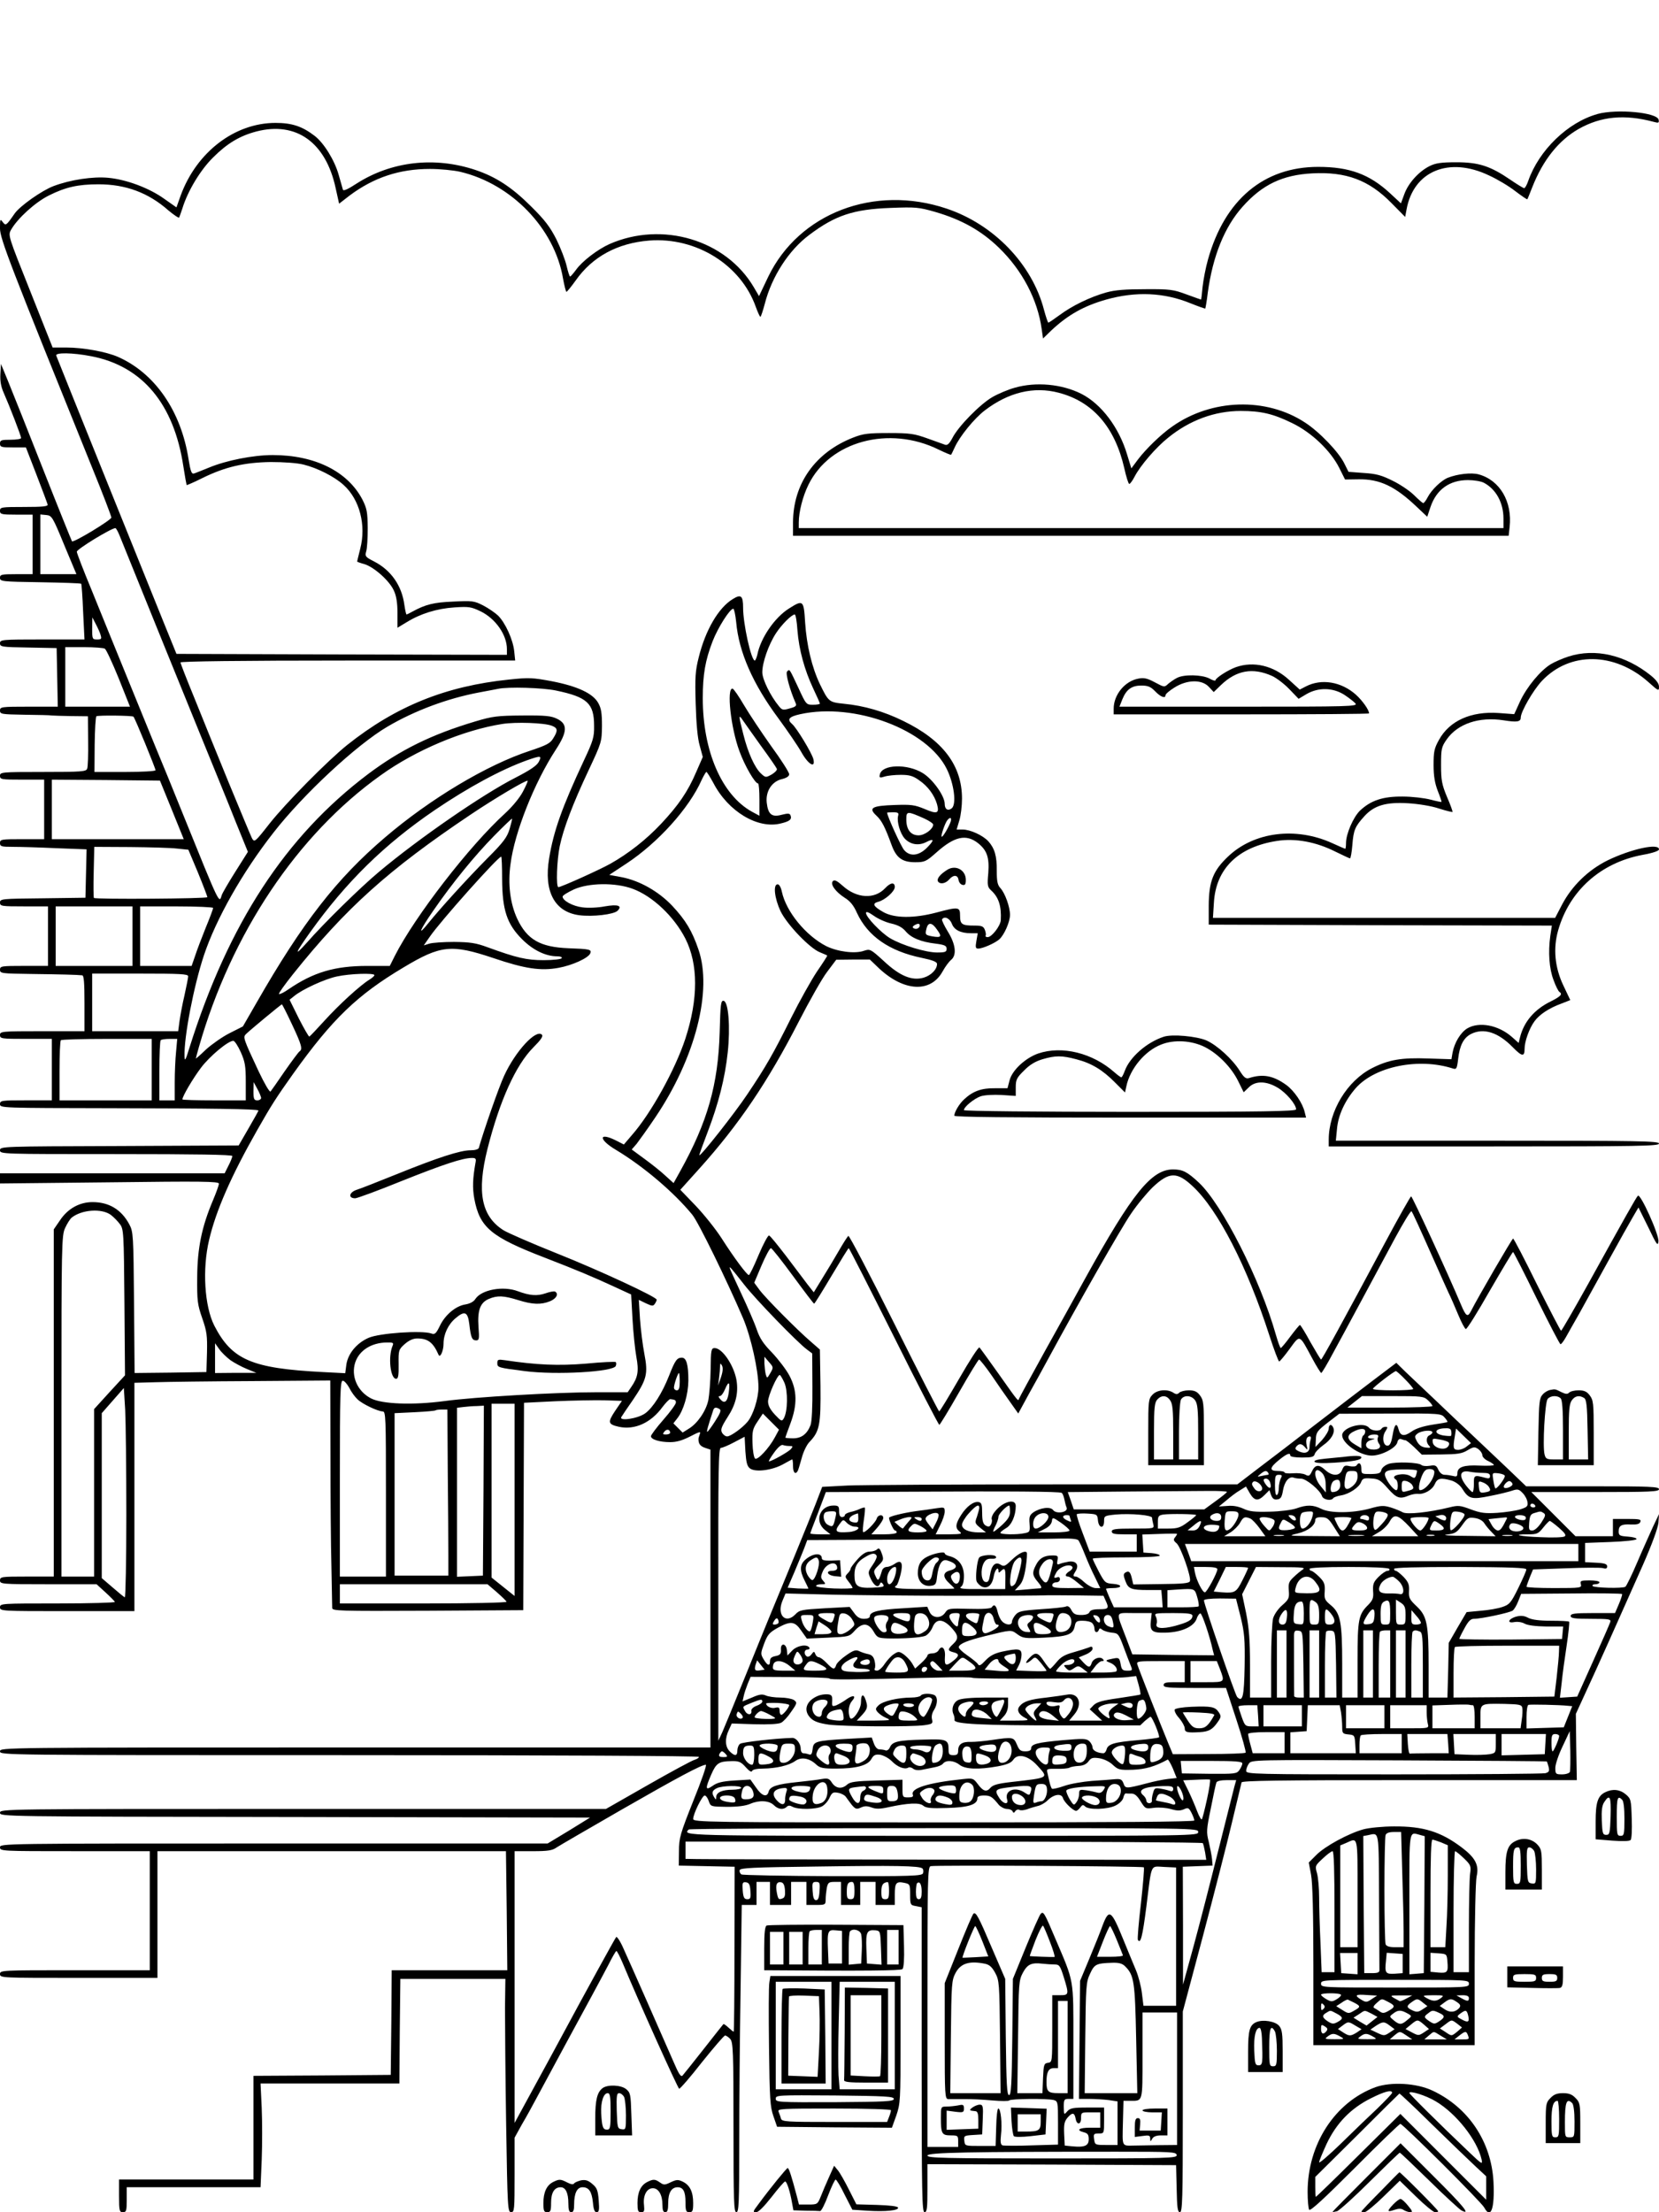 <?xml version="1.0" standalone="no"?>
<!DOCTYPE svg PUBLIC "-//W3C//DTD SVG 20010904//EN"
 "http://www.w3.org/TR/2001/REC-SVG-20010904/DTD/svg10.dtd">
<svg version="1.0" xmlns="http://www.w3.org/2000/svg"
 width="864pt" height="1152pt" viewBox="0 0 864 1152"
 preserveAspectRatio="xMidYMid meet">

<g transform="translate(0,1152) scale(0.1,-0.1)"
fill="#000000" stroke="none">
<path d="M8319 10926 c-154 -43 -304 -188 -360 -348 -7 -21 -17 -38 -21 -38
-4 0 -37 20 -72 44 -104 71 -164 91 -281 91 -79 0 -108 -4 -140 -20 -56 -28
-110 -88 -131 -145 l-18 -49 -56 52 c-108 100 -212 138 -375 138 -283 0 -487
-171 -574 -483 -12 -42 -24 -106 -28 -142 -3 -36 -7 -66 -8 -66 -1 0 -35 12
-76 27 -67 25 -86 28 -214 27 -104 0 -157 -4 -204 -17 -85 -24 -179 -70 -243
-118 -29 -21 -55 -39 -58 -39 -3 0 -13 30 -23 67 -62 238 -262 445 -508 527
-376 126 -768 -24 -928 -355 l-48 -101 -27 46 c-145 247 -477 346 -752 225
-62 -28 -142 -89 -174 -134 -14 -19 -28 -35 -31 -35 -3 0 -11 25 -18 55 -7 31
-31 93 -53 138 -33 65 -60 101 -132 172 -100 100 -183 154 -290 190 -213 71
-438 45 -619 -71 -44 -29 -69 -40 -71 -32 -2 7 -12 42 -22 77 -21 76 -78 168
-126 204 -64 49 -117 67 -203 67 -213 0 -411 -152 -494 -378 l-22 -62 -64 45
c-78 56 -196 100 -290 109 -80 8 -199 -10 -286 -43 -61 -23 -174 -103 -202
-142 -45 -65 -47 -66 -63 -45 -13 18 -14 15 -14 -33 0 -54 52 -188 479 -1244
56 -137 101 -255 101 -262 0 -13 -197 -132 -205 -124 -2 3 -70 171 -150 374
-80 204 -163 411 -183 460 l-37 90 -3 -52 c-2 -37 3 -67 18 -100 30 -68 90
-223 90 -234 0 -5 -25 -9 -55 -9 -48 0 -55 -2 -55 -20 0 -18 7 -20 68 -20 l67
0 55 -142 c30 -78 56 -147 58 -155 3 -10 -23 -13 -122 -13 -119 0 -126 -1
-126 -20 0 -18 7 -20 85 -20 l85 0 0 -155 0 -155 -85 0 c-78 0 -85 -2 -85 -19
0 -19 10 -20 209 -23 115 -2 211 -5 214 -8 2 -3 7 -69 10 -147 l7 -143 -220 0
c-212 0 -220 -1 -220 -20 0 -18 8 -20 147 -22 l148 -3 3 -152 3 -153 -151 0
c-143 0 -150 -1 -150 -20 0 -19 7 -20 128 -22 70 -1 134 -2 142 -4 8 -1 54 -2
101 -3 l87 -1 1 -128 c1 -71 -1 -136 -5 -145 -5 -15 -29 -17 -230 -17 -217 0
-224 -1 -224 -20 0 -19 7 -20 115 -20 l115 0 0 -155 0 -155 -115 0 c-108 0
-115 -1 -115 -20 0 -18 7 -20 68 -20 37 0 138 -3 225 -7 l158 -6 -3 -126 -3
-126 -222 -3 c-215 -2 -223 -3 -223 -22 0 -19 7 -20 125 -20 l125 0 0 -155 0
-155 -125 0 c-118 0 -125 -1 -125 -20 0 -19 7 -20 163 -22 154 -2 237 -4 265
-7 9 -1 12 -37 12 -146 l0 -145 -220 0 c-213 0 -220 -1 -220 -20 0 -19 7 -20
135 -20 l135 0 0 -160 0 -160 -135 0 c-128 0 -135 -1 -135 -20 0 -20 7 -20
588 -21 515 -1 751 -4 758 -12 1 -1 -22 -42 -51 -92 l-52 -90 -621 -3 c-614
-2 -622 -2 -622 -22 0 -20 7 -20 605 -20 412 0 605 -3 605 -10 0 -6 -9 -29
-20 -50 l-20 -40 -585 0 -585 0 0 -27 0 -26 570 6 c482 6 570 5 570 -7 0 -8
-14 -47 -31 -87 -58 -137 -81 -248 -82 -399 -1 -123 1 -142 26 -214 24 -69 27
-91 25 -180 l-3 -101 -187 -3 -187 -2 -3 367 c-3 354 -4 369 -25 408 -41 76
-105 115 -191 115 -68 0 -129 -34 -169 -94 l-33 -48 0 -904 0 -904 -140 0
c-133 0 -140 -1 -140 -20 0 -19 7 -20 251 -20 l252 0 46 -42 c25 -23 48 -46
49 -50 2 -4 -132 -8 -297 -8 -294 0 -301 0 -301 -20 0 -20 7 -20 350 -20 l350
0 0 594 0 595 108 3 c59 2 288 5 510 6 l402 3 1 -388 c0 -213 2 -476 5 -583 2
-107 4 -203 4 -213 0 -16 28 -17 498 -15 l497 3 2 540 2 540 163 8 c90 4 204
6 255 5 l92 -3 -36 -53 c-39 -59 -37 -69 20 -82 83 -18 168 21 228 104 17 22
35 41 40 40 25 -3 29 -5 29 -18 0 -8 -29 -48 -65 -89 -36 -41 -65 -80 -65 -86
0 -17 45 -31 100 -31 34 0 64 9 105 30 46 24 56 27 50 13 -3 -10 -7 -20 -7
-23 -2 -26 7 -40 32 -49 l30 -10 0 -775 0 -776 -1850 0 c-1843 0 -1850 0
-1850 -20 0 -20 7 -20 1820 -20 1059 0 1820 -4 1820 -9 0 -5 -10 -11 -22 -15
-13 -3 -122 -62 -243 -131 l-219 -125 -1578 0 c-1570 0 -1578 0 -1578 -20 0
-20 8 -20 1537 -22 l1536 -3 -110 -68 -111 -67 -1426 0 c-1419 0 -1426 0
-1426 -20 0 -20 7 -20 390 -20 l390 0 0 -310 0 -310 -390 0 c-383 0 -390 0
-390 -20 0 -20 7 -20 410 -20 l410 0 0 330 0 330 908 0 907 0 4 -310 3 -310
-301 0 -301 0 -2 -273 -3 -272 -358 -3 -357 -2 0 -270 0 -270 -350 0 -350 0 0
-85 c0 -78 2 -85 20 -85 18 0 20 7 20 65 l0 65 349 0 348 0 6 143 c3 78 3 199
0 270 l-6 127 361 0 362 0 2 273 3 272 274 0 273 0 -2 -150 c0 -82 2 -356 6
-607 7 -436 8 -458 26 -458 17 0 18 12 18 194 l0 194 38 69 c22 37 55 97 74
133 67 125 246 456 292 540 26 47 63 118 84 157 20 40 39 73 42 73 4 0 18 -28
33 -63 82 -197 287 -652 294 -654 4 -2 58 60 118 137 61 76 115 139 121 140 6
0 18 -8 27 -18 15 -17 17 -63 17 -460 0 -386 2 -442 15 -442 13 0 15 47 15
363 0 200 3 560 7 800 l6 437 39 0 38 0 0 60 0 60 35 0 35 0 0 -60 0 -60 55 0
55 0 0 60 0 60 40 0 40 0 0 -60 0 -60 50 0 c48 0 50 1 50 29 0 16 3 43 6 60 6
27 10 31 40 31 l34 0 0 -60 0 -60 50 0 50 0 0 60 0 60 40 0 40 0 0 -60 0 -60
50 0 50 0 0 54 c0 61 7 70 50 61 29 -6 30 -9 30 -61 0 -53 1 -55 30 -60 l30
-6 0 -794 c0 -699 2 -794 15 -794 13 0 15 21 15 125 l0 125 648 -2 647 -3 3
-123 c2 -99 5 -122 17 -122 13 0 15 70 15 523 l0 522 104 390 c57 215 125 480
151 590 26 110 49 206 51 213 3 9 186 12 874 12 l872 0 -3 173 -2 172 55 120
c57 123 157 346 294 655 48 109 78 192 81 220 l3 45 -31 -65 c-16 -36 -54
-119 -82 -185 -28 -66 -56 -123 -62 -128 -14 -10 -164 -6 -171 4 -3 5 4 9 15
9 12 0 21 5 21 10 0 6 -23 10 -51 10 -46 0 -51 -2 -46 -20 5 -19 0 -20 -139
-20 -79 0 -144 3 -144 7 0 4 8 26 17 49 l17 41 171 6 c93 4 180 4 193 1 16 -5
22 -2 22 9 0 12 -13 17 -57 19 l-58 3 0 50 0 50 133 5 c75 3 133 9 135 15 1 6
-19 11 -45 13 -43 3 -48 6 -48 27 0 31 15 39 66 36 30 -1 43 3 47 14 5 13 -5
15 -68 15 l-75 0 0 -45 0 -45 -98 0 -97 0 -115 115 -115 115 333 0 c288 0 332
2 332 15 0 13 -45 15 -346 15 l-346 0 -96 92 c-54 51 -137 130 -187 177 -49
46 -135 127 -190 180 -55 52 -123 117 -152 144 l-51 50 -119 -90 c-65 -49
-199 -152 -298 -228 -99 -77 -232 -179 -296 -227 l-115 -88 -950 0 c-522 0
-1008 -3 -1080 -6 l-132 -7 -35 -91 c-33 -85 -162 -399 -244 -596 -19 -47 -77
-188 -128 -315 -51 -126 -102 -250 -113 -275 l-21 -45 0 763 c-1 646 1 762 13
762 8 0 39 13 69 29 l55 29 4 -76 c4 -58 9 -78 24 -89 28 -21 114 -10 171 21
25 14 47 26 49 26 2 0 4 -16 4 -35 0 -33 12 -46 24 -26 3 4 12 35 21 67 8 32
26 69 39 83 55 57 61 90 59 295 l-3 188 -47 41 c-68 58 -234 225 -267 269
l-28 38 38 90 c21 49 43 90 49 90 5 0 57 -66 115 -145 58 -79 107 -144 110
-144 3 0 43 65 90 144 47 79 87 144 90 145 3 0 108 -207 235 -460 126 -253
233 -460 237 -460 3 0 50 77 103 170 53 93 100 170 104 170 4 0 34 -37 65 -82
31 -46 75 -109 98 -141 l41 -58 56 103 c32 57 76 137 98 178 162 299 382 685
433 759 33 49 85 111 114 139 85 80 126 81 208 4 131 -122 283 -417 399 -777
24 -74 47 -135 51 -135 3 0 28 29 54 65 56 76 49 79 117 -47 23 -43 45 -78 48
-78 3 0 31 46 61 103 68 124 216 400 323 599 44 81 82 144 86 140 6 -7 31 -61
130 -284 23 -51 50 -113 61 -136 12 -24 35 -77 52 -118 17 -41 35 -75 40 -75
6 -1 62 89 125 200 64 110 118 201 121 201 3 -1 58 -109 122 -240 65 -132 121
-240 125 -240 5 0 17 17 29 38 11 20 42 75 69 122 26 47 93 168 149 270 56
102 115 207 131 234 l28 48 51 -103 c44 -92 50 -100 53 -74 4 35 -94 252 -107
238 -9 -9 -66 -110 -260 -461 -74 -133 -137 -242 -140 -242 -3 0 -59 108 -125
240 -65 132 -121 240 -125 240 -5 0 -182 -304 -219 -377 -17 -34 -26 -29 -51
30 -68 162 -255 567 -261 567 -3 0 -65 -109 -136 -242 -221 -413 -328 -608
-333 -608 -3 1 -27 41 -55 90 -27 50 -52 90 -55 90 -3 0 -25 -27 -50 -60 -24
-33 -47 -60 -50 -60 -3 0 -14 30 -25 68 -82 290 -280 679 -401 793 -61 57 -85
69 -135 69 -112 0 -212 -124 -456 -565 -42 -77 -137 -248 -210 -379 -73 -132
-134 -244 -136 -250 -5 -14 0 -21 -106 129 -51 72 -96 134 -100 138 -5 4 -52
-69 -106 -163 -54 -93 -100 -170 -104 -170 -3 1 -109 207 -235 460 -126 252
-233 457 -238 454 -4 -3 -26 -37 -49 -77 -23 -40 -62 -105 -87 -145 l-44 -72
-33 42 c-18 24 -68 90 -111 147 -44 57 -83 106 -89 107 -5 2 -30 -44 -54 -101
-24 -58 -47 -105 -51 -105 -10 0 -76 88 -143 193 -31 48 -92 124 -135 169
l-79 82 99 110 c206 229 358 454 518 766 55 107 121 224 147 258 l48 64 87 1
88 0 48 -46 c131 -122 269 -128 331 -16 13 24 33 51 44 60 31 25 24 82 -17
148 -19 31 -32 59 -30 63 12 19 40 6 51 -22 12 -33 46 -50 100 -50 l35 0 -7
-40 c-6 -33 -4 -40 9 -40 24 0 87 28 110 48 26 23 56 91 56 128 0 41 -26 113
-50 139 -15 16 -19 35 -19 90 1 77 -11 117 -44 154 -29 31 -94 61 -134 61
l-31 0 14 47 c8 25 14 77 14 114 0 172 -99 304 -305 404 -101 50 -206 80 -310
90 -78 8 -80 10 -125 102 -42 88 -69 202 -77 321 -7 117 -10 120 -84 73 -75
-47 -148 -154 -165 -241 -4 -16 -10 -30 -13 -30 -19 0 -61 191 -61 275 0 63
-11 72 -54 45 -74 -45 -142 -161 -177 -303 -18 -71 -20 -103 -16 -242 3 -104
10 -181 21 -218 l16 -59 -34 -78 c-44 -103 -93 -174 -183 -270 -78 -83 -170
-155 -264 -208 -57 -32 -257 -122 -271 -122 -13 0 -8 141 7 213 19 92 69 223
151 397 67 143 68 146 69 230 0 67 -4 92 -20 120 -28 49 -107 86 -240 112
-101 19 -120 20 -224 9 -329 -34 -588 -138 -842 -340 -100 -80 -320 -302 -406
-411 -76 -97 -78 -98 -91 -75 -7 14 -61 145 -122 292 -60 147 -141 346 -179
441 -39 95 -71 177 -71 182 0 6 314 10 871 10 l872 0 -5 48 c-6 60 -46 148
-84 186 -16 15 -51 39 -78 53 -47 24 -57 25 -156 20 -101 -4 -144 -15 -212
-52 -14 -8 -28 -15 -31 -15 -2 0 -7 22 -11 49 -13 101 -70 182 -158 227 -45
23 -48 27 -41 52 5 15 8 70 8 122 -1 84 -4 101 -28 149 -77 146 -247 231 -467
231 -102 0 -242 -28 -331 -65 -35 -14 -71 -29 -79 -31 -12 -4 -18 11 -28 74
-39 251 -175 448 -367 533 -61 27 -182 49 -269 49 l-72 0 -116 292 c-116 291
-117 292 -100 322 34 59 126 143 197 178 86 43 151 58 258 58 142 0 260 -44
364 -136 29 -24 54 -41 56 -37 2 5 10 26 17 48 28 91 94 200 160 265 73 73
138 112 225 135 208 54 362 -57 413 -295 l18 -81 54 42 c127 95 261 139 419
139 53 0 124 -7 158 -15 267 -63 491 -295 535 -555 7 -38 15 -70 18 -70 3 0
25 27 48 59 87 124 218 195 383 208 244 19 477 -126 555 -345 10 -28 21 -52
24 -52 3 0 13 31 23 68 36 141 125 279 231 358 135 102 231 134 423 141 132 5
147 4 234 -21 137 -40 239 -97 331 -186 122 -118 202 -271 223 -424 l7 -49 41
40 c88 83 172 130 289 163 154 43 300 37 439 -20 40 -16 74 -28 76 -27 1 2 8
39 13 83 26 190 87 342 181 447 103 116 209 166 364 174 176 9 294 -35 411
-154 l72 -73 7 38 c36 201 221 278 430 178 42 -19 104 -56 137 -82 33 -25 61
-44 62 -42 2 2 13 30 26 63 56 142 137 243 241 303 117 66 239 78 392 37 25
-7 28 -5 25 11 -7 38 -217 58 -319 30z m-7844 -1261 c266 -51 431 -248 480
-574 8 -52 16 -95 17 -97 2 -1 39 15 83 37 118 58 218 81 355 83 69 0 137 -5
170 -13 73 -18 162 -63 210 -107 83 -75 118 -209 86 -332 -9 -35 -16 -65 -16
-66 0 -2 17 -8 39 -14 50 -16 129 -86 152 -137 13 -27 19 -64 19 -117 l0 -77
48 29 c71 44 157 71 249 77 75 5 87 3 137 -21 77 -38 136 -122 136 -196 l0
-30 -860 2 -861 3 -65 160 c-54 134 -546 1353 -561 1393 -7 17 85 16 182 -3z
m-141 -982 l64 -153 -94 0 -94 0 0 156 0 155 31 -3 c29 -3 33 -9 93 -155z
m288 50 c131 -324 331 -818 423 -1043 64 -157 146 -357 181 -446 l65 -160 -65
-103 c-36 -57 -68 -112 -71 -122 -14 -45 -7 -61 -200 416 -51 127 -116 286
-145 355 -28 69 -98 240 -155 380 -57 140 -138 338 -179 440 -42 101 -76 190
-76 197 0 13 176 121 201 123 3 0 13 -17 21 -37z m3212 -453 c14 -156 87 -322
220 -501 47 -64 101 -143 119 -175 36 -65 75 -88 63 -37 -8 32 -88 164 -111
183 -28 24 -16 38 43 51 282 62 662 -80 763 -286 38 -78 51 -182 26 -204 -20
-16 -37 -6 -37 23 0 41 -62 128 -114 160 -81 50 -214 46 -224 -8 -4 -16 0 -18
25 -10 15 5 53 9 84 9 45 0 64 -5 97 -29 44 -30 78 -76 92 -124 13 -48 1 -53
-64 -25 -53 22 -71 24 -157 21 -118 -4 -138 -15 -95 -55 28 -26 45 -59 80
-155 24 -65 55 -88 122 -88 49 0 57 3 111 51 94 84 155 97 217 48 46 -37 59
-74 53 -155 -6 -64 -4 -73 14 -90 40 -36 55 -82 51 -156 -2 -30 -47 -88 -68
-88 -9 0 -13 3 -11 8 3 4 1 17 -4 30 -7 18 -16 22 -53 22 -66 0 -76 6 -76 51
0 47 -7 48 -123 17 -117 -31 -219 -30 -276 2 -53 30 -61 45 -27 54 35 9 86 54
86 77 0 26 -22 24 -50 -6 -55 -59 -148 -54 -221 12 -29 26 -43 33 -51 25 -16
-16 13 -56 61 -87 28 -17 47 -40 64 -79 56 -121 168 -199 337 -234 58 -12 80
-21 80 -32 0 -28 -30 -59 -69 -71 -61 -18 -125 8 -209 87 -68 62 -71 63 -102
53 -47 -17 -138 -5 -197 24 -107 55 -209 180 -231 283 -5 24 -14 39 -22 39
-25 0 -16 -74 15 -140 34 -70 152 -193 205 -214 19 -8 36 -15 38 -17 2 -1 -22
-38 -53 -83 -30 -45 -91 -154 -135 -242 -92 -185 -132 -255 -229 -399 -64 -96
-242 -322 -249 -316 -1 2 18 55 43 120 56 146 91 282 105 416 14 130 4 263
-21 268 -15 3 -17 -16 -21 -165 -8 -271 -63 -465 -205 -721 l-35 -63 -42 38
c-22 21 -71 60 -108 87 l-68 50 26 30 c13 17 57 78 96 136 209 309 300 663
225 877 -33 96 -66 151 -136 226 -71 75 -170 131 -263 149 l-65 12 91 60 c163
108 325 287 390 434 11 23 22 42 25 42 3 0 19 -26 36 -57 77 -149 232 -242
352 -211 46 11 58 21 50 42 -4 11 -14 11 -46 3 -52 -14 -71 2 -78 64 -6 59 27
110 80 122 24 6 37 15 37 25 0 10 -42 76 -94 147 -51 72 -115 168 -142 214
-27 46 -53 84 -59 85 -32 4 -9 -206 36 -326 27 -75 81 -168 97 -168 4 0 7 -38
7 -84 l0 -84 -39 21 c-157 87 -256 316 -256 591 0 124 13 197 51 296 28 72 90
170 108 170 4 0 11 -31 15 -70z m319 -42 c8 -102 37 -207 82 -303 19 -40 35
-76 35 -79 0 -3 -16 -6 -36 -6 -35 0 -36 1 -76 88 -48 102 -45 99 -59 85 -9
-9 14 -95 45 -165 6 -13 0 -19 -31 -27 -34 -10 -40 -9 -56 11 -44 53 -87 140
-87 177 0 50 32 143 71 203 30 46 82 98 98 98 5 0 11 -37 14 -82z m-3629 -25
c6 -20 4 -23 -18 -23 -25 0 -26 2 -26 58 l1 57 18 -35 c10 -19 22 -45 25 -57z
m22 -71 c7 -4 39 -73 72 -154 l59 -148 -168 0 -169 0 0 155 0 155 98 0 c53 0
102 -4 108 -8z m2350 -218 c163 -34 198 -67 198 -184 1 -58 -5 -78 -53 -180
-114 -244 -158 -368 -181 -509 -29 -173 28 -280 157 -297 70 -9 179 4 199 23
27 27 2 35 -67 23 -35 -7 -87 -9 -116 -5 -50 6 -103 35 -103 56 0 6 26 22 58
37 77 35 216 37 306 4 104 -38 216 -144 275 -259 68 -134 68 -315 0 -523 -53
-161 -180 -390 -279 -502 l-41 -48 -39 20 c-93 47 -95 7 -2 -48 143 -86 300
-219 397 -337 32 -38 182 -346 265 -540 41 -97 80 -271 80 -360 0 -57 -28
-146 -58 -180 -27 -32 -87 -75 -105 -75 -9 0 -21 9 -27 20 -8 15 -3 30 29 80
43 66 57 125 47 191 -13 78 -74 169 -114 169 -18 0 -20 -9 -21 -112 -1 -61 -7
-133 -12 -159 -12 -57 -57 -122 -102 -149 l-32 -20 -24 24 -24 24 21 27 c32
41 56 123 57 195 0 84 -10 120 -34 120 -25 0 -35 -13 -67 -95 -36 -91 -84
-166 -124 -195 -39 -28 -138 -42 -124 -19 5 8 32 49 61 90 71 105 79 134 59
238 -9 46 -19 128 -23 183 l-6 99 37 -18 c32 -15 38 -15 46 -3 6 8 10 18 10
22 0 14 -299 153 -520 241 -130 52 -254 106 -277 120 -116 73 -141 199 -84
425 63 249 147 436 239 528 39 39 52 58 44 66 -30 30 -137 -85 -196 -213 -27
-57 -109 -293 -132 -376 -2 -8 -20 -13 -43 -13 -54 0 -171 -38 -386 -125 -99
-40 -191 -76 -205 -80 -42 -13 -49 -45 -10 -45 10 0 119 40 242 90 218 87 318
120 366 120 20 0 23 -4 18 -27 -14 -80 -16 -128 -6 -184 28 -151 86 -200 369
-309 168 -65 251 -100 359 -150 l89 -41 7 -127 c4 -70 13 -158 20 -197 14 -75
8 -108 -26 -157 l-19 -28 -162 0 c-210 0 -639 -25 -792 -46 -166 -22 -325 -16
-383 14 -71 37 -105 116 -82 187 21 63 84 103 164 104 33 1 37 -2 31 -16 -25
-58 -12 -173 18 -173 11 0 14 17 13 76 -1 73 0 76 32 105 22 19 43 29 65 29
56 0 83 -21 111 -85 8 -19 26 20 26 58 0 49 24 100 62 132 48 41 64 34 72 -29
8 -71 14 -86 36 -86 15 0 17 8 12 70 -6 87 9 127 54 146 45 19 77 17 152 -6
76 -24 120 -25 167 -6 33 14 46 38 26 50 -5 3 -28 -1 -50 -9 -44 -15 -82 -12
-144 11 -77 29 -189 8 -221 -40 -9 -15 -29 -25 -53 -29 -50 -8 -106 -55 -133
-113 -19 -39 -26 -45 -44 -38 -49 17 -271 2 -327 -23 -61 -27 -106 -81 -115
-138 l-6 -46 -117 6 c-369 19 -473 63 -565 242 -51 101 -63 294 -27 446 36
154 116 335 250 571 76 134 101 172 189 296 204 285 333 409 575 553 192 115
248 121 466 48 165 -56 247 -68 340 -51 72 13 155 51 165 75 8 21 -2 23 -114
27 -147 6 -215 45 -266 153 -37 79 -50 181 -35 287 21 163 123 421 235 593 61
93 63 134 9 161 -32 16 -60 19 -183 18 -130 -1 -155 -4 -245 -31 -228 -68
-390 -148 -558 -274 -430 -324 -727 -779 -930 -1424 -21 -68 -25 -75 -26 -45
-3 101 48 365 101 525 63 189 200 432 363 640 155 199 434 458 593 551 141 83
312 147 477 178 44 8 89 17 100 19 51 11 229 6 301 -9z m-2201 -136 c8 -7 115
-269 115 -279 0 -5 -72 -9 -159 -9 l-159 0 1 143 c1 78 5 144 9 147 8 6 187 4
193 -2z m3268 -152 c44 -60 81 -114 83 -120 2 -6 -10 -19 -27 -29 -31 -17 -32
-17 -56 5 -32 30 -68 108 -92 205 -25 97 -25 106 -3 73 9 -13 52 -74 95 -134z
m-1090 105 c32 -12 34 -25 8 -66 -15 -26 -35 -36 -122 -65 -223 -73 -519 -250
-754 -451 -252 -215 -429 -442 -668 -859 l-72 -125 -69 -35 c-38 -19 -93 -58
-123 -85 -29 -28 -53 -49 -53 -47 0 2 7 29 16 60 169 592 513 1106 947 1415
182 131 430 235 633 267 70 11 218 6 257 -9z m-67 -188 c-10 -20 -46 -44 -122
-83 -171 -87 -504 -317 -709 -489 -97 -81 -286 -266 -378 -371 -68 -76 -61
-56 18 55 189 264 387 458 650 637 174 118 344 210 480 259 72 25 78 25 61 -8z
m-1911 -250 l62 -153 -343 0 -344 0 0 155 0 155 282 -2 281 -3 62 -152z m1828
94 c-17 -32 -54 -77 -92 -112 -184 -167 -470 -536 -575 -743 l-26 -52 -117 0
c-170 0 -281 -33 -411 -122 -24 -17 -46 -27 -49 -24 -3 3 30 49 73 103 275
344 497 544 925 831 125 84 290 182 297 176 2 -1 -9 -27 -25 -57z m1954 -127
c-7 -29 11 -91 35 -117 29 -31 71 -38 110 -19 44 23 46 12 5 -29 -42 -42 -88
-47 -118 -12 -15 16 -88 176 -89 195 0 1 14 2 31 2 27 0 31 -3 26 -20z m136
-12 c26 -12 47 -26 47 -32 0 -23 -44 -56 -76 -56 -41 0 -64 30 -64 83 0 44 5
44 93 5z m-2159 -55 c-13 -43 -31 -68 -118 -155 -103 -104 -243 -258 -305
-335 -60 -75 -45 -37 25 64 100 145 215 286 317 390 50 51 92 91 94 90 1 -2
-5 -26 -13 -54z m2294 30 c-16 -37 -40 -74 -44 -70 -5 5 17 69 29 85 17 22 27
13 15 -15z m-4025 -132 l58 -6 50 -119 c27 -66 49 -124 49 -128 0 -8 -583 -12
-591 -4 -2 2 -3 63 -1 135 l3 131 187 -1 c103 -1 213 -4 245 -8z m1692 -159
c1 -161 25 -234 104 -313 57 -57 123 -89 183 -89 17 0 27 -4 23 -10 -3 -5 -45
-10 -93 -10 -90 0 -141 12 -292 67 -62 23 -92 27 -175 28 -55 0 -113 -4 -129
-9 l-29 -9 32 46 c54 79 353 414 371 416 3 1 5 -52 5 -117z m-1925 -297 l0
-155 -200 0 -200 0 0 155 0 155 200 0 200 0 0 -155z m420 147 c0 -5 -17 -51
-39 -104 -21 -52 -46 -118 -55 -146 l-18 -52 -134 0 -134 0 0 155 0 155 190 0
c105 0 190 -4 190 -8z m3531 -81 c35 -8 58 -20 75 -40 29 -35 80 -56 157 -65
47 -6 57 -11 57 -27 0 -16 -7 -19 -50 -19 -58 0 -181 37 -244 74 -47 28 -126
110 -126 132 0 9 14 4 41 -15 22 -16 63 -34 90 -40z m149 -10 c0 -14 -18 -23
-31 -15 -8 4 -7 9 2 15 18 11 29 11 29 0z m90 -22 c27 -37 22 -43 -25 -35 -37
7 -38 9 -29 44 9 31 29 28 54 -9z m-3900 -243 c0 -8 -9 -52 -19 -98 -11 -46
-22 -107 -26 -135 l-7 -53 -224 0 -224 0 0 150 0 150 250 0 c209 0 250 -2 250
-14z m970 6 c0 -4 -12 -15 -27 -24 -47 -29 -157 -129 -233 -213 -40 -44 -75
-81 -79 -83 -3 -1 -28 42 -55 95 l-48 97 24 19 c42 35 160 89 222 102 68 15
196 19 196 7z m-429 -257 c50 -106 56 -129 39 -140 -5 -3 -40 -50 -77 -103
-36 -53 -70 -101 -74 -106 -5 -5 -32 42 -62 105 -81 173 -82 178 -66 194 20
20 183 155 187 155 2 0 26 -47 53 -105z m-731 -235 l0 -160 -240 0 -240 0 0
153 c0 85 3 157 7 160 3 4 111 7 240 7 l233 0 0 -160z m127 93 c-4 -38 -7
-110 -7 -160 l0 -93 -40 0 -40 0 0 153 c0 85 3 157 7 160 3 4 24 7 46 7 l40 0
-6 -67z m337 -2 c22 -50 26 -72 26 -155 l0 -96 -165 0 c-91 0 -165 2 -165 5 0
16 54 108 97 165 45 60 141 140 168 140 7 0 24 -26 39 -59z m106 -238 c0 -7
-9 -13 -20 -13 -17 0 -20 7 -20 48 l1 47 19 -35 c11 -19 19 -41 20 -47z m-782
-610 c14 -11 35 -32 46 -47 20 -26 21 -42 24 -408 l3 -380 -81 -88 -80 -88 0
-436 0 -436 -85 0 -85 0 0 888 c0 836 1 889 19 927 10 22 25 46 34 54 52 42
157 50 205 14z m3298 -363 c59 -76 276 -300 326 -337 l28 -21 1 -173 c1 -103
-3 -185 -10 -201 -18 -46 -47 -68 -91 -68 -22 0 -40 2 -40 4 0 2 12 34 26 72
37 99 36 174 -5 251 -17 32 -58 85 -90 119 -45 46 -64 74 -80 121 -11 33 -48
118 -81 188 -33 70 -60 130 -60 133 0 8 7 0 76 -88z m-2676 -393 c20 -14 59
-35 86 -46 l49 -20 -107 0 -108 -1 0 77 0 78 22 -31 c11 -16 38 -42 58 -57z
m2812 -67 c-17 -29 -17 -29 -24 -7 -3 12 -6 38 -7 57 l0 35 24 -28 c23 -26 24
-28 7 -57z m-257 -21 l-15 -44 5 40 c3 22 5 49 5 60 1 17 2 18 10 4 6 -11 5
-31 -5 -60z m3563 -12 c23 -23 42 -46 42 -50 0 -4 -47 -7 -105 -7 -58 0 -105
3 -105 8 1 8 110 92 120 92 3 0 25 -19 48 -43z m-3778 -12 c0 -33 -4 -45 -15
-45 -8 0 -15 6 -15 14 0 16 20 76 26 76 2 0 4 -20 4 -45z m545 -5 c19 -43 18
-149 -3 -186 -10 -17 -13 -16 -46 19 -25 27 -36 48 -36 69 0 30 48 138 61 138
3 0 14 -18 24 -40z m-2266 -27 c10 -21 30 -48 43 -60 26 -25 105 -62 131 -63
16 0 17 -27 17 -430 l0 -430 -120 0 -120 0 0 510 c0 444 2 510 15 510 8 0 23
-17 34 -37z m1976 -27 c-7 -48 -23 -58 -45 -31 -9 11 -9 15 -1 15 7 0 19 16
27 36 20 47 27 38 19 -20z m-3137 -634 c0 -238 -4 -432 -8 -430 -5 2 -33 25
-64 52 l-56 48 0 430 0 429 58 66 57 65 7 -114 c3 -62 6 -308 6 -546z m6779
596 c13 -12 23 -25 23 -30 0 -4 -100 -8 -221 -8 l-222 0 38 30 38 30 160 0
c151 0 162 -1 184 -22z m-4757 -518 l0 -501 -60 48 -60 48 0 453 0 452 60 0
60 0 0 -500z m-162 48 l-3 -443 -67 -3 -68 -3 0 440 0 440 33 4 c17 2 49 5 70
5 l37 2 -2 -442z m1230 424 c9 -6 3 -22 -25 -65 -20 -31 -38 -55 -40 -53 -3 3
3 26 32 114 5 14 15 15 33 4z m-1416 -327 c2 -179 3 -373 3 -432 l0 -108 -140
0 -140 0 0 423 0 423 105 5 c58 3 107 7 109 10 2 2 17 4 33 4 l28 0 2 -325z
m1704 181 c-31 -58 -92 -123 -104 -111 -6 6 -12 42 -13 80 -2 62 1 75 26 112
l28 42 42 -42 42 -42 -21 -39z m3487 103 c10 -11 17 -22 15 -24 -2 -2 -37 -8
-78 -14 -49 -8 -87 -20 -109 -36 -38 -27 -58 -23 -67 11 -10 39 -22 28 -31
-28 -6 -36 -13 -54 -24 -56 -25 -5 -34 44 -14 74 13 21 13 24 1 24 -8 0 -18
-4 -21 -10 -9 -15 -51 -12 -65 5 -28 34 -140 2 -140 -39 0 -43 93 -106 154
-106 50 0 125 39 133 68 3 15 11 21 20 18 8 -3 18 -6 22 -6 5 0 26 -17 47 -37
l39 -38 102 1 c83 1 107 4 136 22 31 18 37 19 56 6 12 -9 21 -23 21 -32 0 -9
14 -23 30 -30 17 -8 30 -17 30 -21 0 -3 -33 -5 -74 -3 -82 4 -116 -7 -116 -40
0 -16 -4 -19 -22 -14 -13 3 -32 6 -44 6 -13 0 -25 10 -33 26 -10 23 -16 26
-45 21 -19 -3 -38 -1 -43 4 -14 14 -133 18 -171 6 -19 -7 -35 -20 -38 -32 -4
-17 -13 -20 -54 -21 -48 0 -50 0 -50 28 0 28 -13 37 -25 17 -4 -6 -19 -7 -36
-4 -25 6 -30 3 -39 -19 -13 -34 -52 -34 -88 -1 -33 31 -53 29 -70 -8 -11 -23
-16 -26 -34 -16 -11 6 -40 9 -64 7 -24 -2 -44 0 -44 4 0 5 -16 8 -35 8 -46 0
-44 17 7 58 41 33 58 39 58 22 0 -6 27 -10 61 -10 50 0 62 3 66 18 2 9 22 30
44 46 42 29 63 65 53 91 -9 22 -24 18 -24 -5 0 -11 -16 -37 -34 -58 l-35 -37
2 40 c1 36 7 44 62 87 l60 46 265 1 c258 1 266 0 283 -20z m34 -96 c-3 -2 -21
-1 -41 2 -48 9 -47 33 2 37 29 2 38 -1 40 -15 2 -10 1 -21 -1 -24z m-4067 16
c0 -5 -10 -9 -21 -9 -18 0 -19 2 -9 15 12 15 30 12 30 -6z m3620 7 c0 -8 -4
-18 -10 -21 -5 -3 -10 -20 -10 -37 l0 -30 -32 19 c-43 25 -47 48 -11 67 36 19
63 20 63 2z m529 -78 c-11 -10 -32 -18 -45 -18 -26 0 -28 9 -17 73 l6 38 39
-38 39 -38 -22 -17z m-179 73 c0 -5 -7 -11 -15 -15 -18 -7 -20 -37 -2 -55 10
-10 6 -12 -18 -9 -20 2 -34 12 -45 31 -14 26 -14 29 4 43 22 15 76 19 76 5z
m-284 -27 c-4 -9 -1 -23 5 -31 17 -20 -2 -35 -37 -31 -38 4 -40 39 -4 49 24 7
25 7 2 8 -31 1 -17 21 15 21 19 0 24 -4 19 -16z m-350 -10 c-3 -9 -6 -26 -6
-39 0 -28 -22 -38 -55 -23 -19 9 -22 14 -14 25 15 18 29 16 46 -4 13 -16 14
-15 8 10 -6 30 0 47 17 47 5 0 7 -7 4 -16z m718 -15 c5 -5 4 -14 -3 -22 -18
-23 -75 -7 -79 21 -3 22 -1 23 35 16 21 -3 42 -10 47 -15z m-3432 -19 c17 0
19 -2 7 -16 -12 -14 -100 -64 -114 -64 -4 0 8 20 26 45 20 28 38 44 47 40 7
-3 23 -5 34 -5z m2792 -200 l1 -42 -27 33 c-41 49 -36 111 6 70 13 -13 20 -34
20 -61z m476 71 c0 -5 -3 -17 -6 -26 -6 -14 -9 -14 -28 -2 -12 8 -35 12 -54 9
-32 -4 -41 -15 -22 -27 12 -7 13 -55 2 -55 -11 0 -36 28 -51 57 -21 41 -6 50
79 51 44 1 80 -2 80 -7z m90 -6 c0 -37 -46 -95 -74 -95 -11 0 -6 37 9 74 12
28 21 36 40 36 16 0 25 -6 25 -15z m-865 -5 c3 -5 3 -10 -2 -10 -4 0 -19 -3
-33 -6 -24 -5 -24 -5 -6 10 23 19 32 20 41 6z m465 -19 c0 -20 -9 -36 -27 -51
-34 -27 -47 -14 -38 39 6 37 10 41 36 41 25 0 29 -4 29 -29z m651 19 c29 0 39
-4 39 -16 0 -13 -6 -15 -27 -9 -55 15 -58 13 -57 -32 0 -24 -3 -43 -7 -43 -4
0 -19 15 -33 33 -41 53 -33 83 18 73 16 -3 46 -6 67 -6z m116 -15 c3 -12 -43
-73 -50 -65 -2 3 -7 22 -10 43 -6 38 -6 38 25 35 17 -2 33 -7 35 -13z m-1167
-14 c-5 -11 -10 -33 -10 -50 0 -16 -4 -33 -10 -36 -6 -4 -10 15 -10 49 0 50 2
56 20 56 17 0 19 -3 10 -19z m106 -1 c27 0 100 -61 109 -91 6 -19 49 -27 59
-10 3 4 21 11 41 14 42 7 94 42 104 70 7 18 15 21 52 18 39 -2 49 -9 87 -52
45 -51 62 -57 109 -37 15 6 36 10 47 9 32 -4 75 20 88 50 14 32 31 35 88 19
21 -7 43 -23 55 -42 34 -54 49 -58 146 -38 47 9 99 22 116 28 27 9 34 7 53
-13 13 -13 24 -35 25 -48 3 -21 -3 -26 -38 -37 -23 -7 -76 -15 -119 -18 -64
-4 -87 -1 -138 18 -56 21 -66 22 -113 10 -106 -26 -221 -38 -242 -25 -11 6
-39 18 -62 25 -37 11 -51 11 -110 -6 -89 -24 -206 -25 -252 -1 -42 21 -75 22
-130 2 -23 -8 -85 -16 -139 -17 -78 -2 -105 1 -135 15 -26 12 -54 18 -84 15
l-45 -3 39 32 c21 18 52 42 70 52 l32 20 20 -35 c24 -40 43 -43 77 -9 l25 25
9 -26 c7 -18 16 -25 32 -22 18 2 24 12 30 48 8 46 32 74 56 65 8 -3 25 -5 38
-5z m-161 -21 c9 -29 -2 -36 -20 -13 -18 24 -19 34 -1 34 8 0 18 -9 21 -21z
m365 -14 c0 -21 -17 -35 -41 -35 -16 0 -9 49 8 59 23 12 33 5 33 -24z m-410
-5 c14 -25 -18 -36 -36 -13 -15 20 -17 27 -8 36 9 9 34 -4 44 -23z m784 8 c12
-20 9 -24 -27 -33 -25 -7 -27 -5 -27 25 0 26 3 31 21 28 12 -2 27 -11 33 -20z
m400 -11 c12 -19 9 -24 -24 -29 -22 -3 -25 1 -28 29 -3 30 -2 32 19 24 13 -4
28 -15 33 -24z m123 16 c4 -12 -35 -29 -44 -19 -8 8 18 37 30 33 6 -2 12 -8
14 -14z m-2348 -47 c5 -3 11 -18 14 -33 3 -16 8 -35 12 -44 9 -24 -53 -35 -70
-13 -14 20 -67 13 -104 -12 -19 -14 -22 -24 -19 -59 3 -41 1 -44 -26 -49 -41
-9 -126 -7 -126 2 0 4 13 14 29 24 29 16 51 65 51 116 0 41 -68 23 -109 -30
-12 -14 -19 -32 -16 -40 3 -7 0 -20 -5 -28 -7 -12 -13 -12 -27 -4 -13 8 -18
24 -18 65 0 44 -3 54 -18 57 -26 5 -63 -22 -92 -68 -30 -47 -31 -68 -7 -86 15
-12 7 -13 -54 -14 l-71 0 23 47 c13 25 24 57 24 71 0 23 -2 24 -42 18 -24 -4
-74 -11 -113 -16 -63 -9 -135 -27 -135 -34 0 -15 24 -66 31 -66 5 0 9 -4 9
-10 0 -6 -29 -10 -66 -10 l-66 0 31 35 c17 20 31 42 31 50 0 21 -28 18 -34 -3
-7 -22 -64 -78 -71 -70 -3 3 -1 32 4 64 5 33 7 61 5 63 -2 2 -14 -1 -27 -7
-12 -6 -34 -13 -49 -16 -16 -4 -28 -11 -28 -16 0 -6 -7 -10 -15 -10 -10 0 -15
10 -15 30 0 26 -3 30 -29 30 -72 0 -101 -82 -45 -127 l29 -23 -52 0 c-29 0
-53 2 -53 5 0 2 18 51 41 109 l40 106 447 2 c515 3 769 1 781 -6z m861 5 c0
-3 -27 -25 -59 -48 l-59 -43 -340 0 -340 0 -15 45 -16 45 312 3 c172 1 358 3
415 3 56 1 102 -2 102 -5z m1605 -71 c3 -5 -1 -10 -9 -10 -9 0 -16 5 -16 10 0
6 4 10 9 10 6 0 13 -4 16 -10z m-2895 -12 c0 -6 -6 -27 -12 -46 -12 -32 -11
-35 17 -58 l30 -24 -37 0 c-53 0 -88 16 -88 40 0 11 16 38 36 60 37 41 54 50
54 28z m160 -20 c0 -24 -10 -40 -42 -70 -23 -21 -43 -36 -45 -34 -2 1 3 16 12
32 8 16 15 37 15 46 0 14 43 58 56 58 2 0 4 -14 4 -32z m-910 -34 c-10 -45
-14 -48 -39 -34 -20 10 -29 49 -14 63 3 4 19 7 34 7 26 0 27 -2 19 -36z m524
-25 l-17 -33 -18 23 c-11 13 -19 27 -19 31 0 22 63 44 68 23 2 -6 -4 -26 -14
-44z m1576 43 c0 -18 -26 -61 -44 -74 -24 -17 -31 -6 -28 42 4 50 4 50 38 50
26 0 34 -4 34 -18z m385 -9 c-8 -33 -33 -63 -52 -63 -17 0 -18 76 0 83 6 3 23
6 36 6 20 1 22 -2 16 -26z m392 10 c3 -7 -11 -29 -31 -50 -30 -33 -36 -36 -41
-20 -4 9 -4 33 -1 53 7 32 10 35 38 32 17 -2 33 -8 35 -15z m400 1 c5 -14 -63
-91 -72 -82 -4 4 -4 28 -1 53 7 44 9 46 38 43 17 -2 33 -8 35 -14z m412 7 c12
-8 10 -16 -12 -50 -17 -25 -35 -41 -47 -41 -17 0 -19 5 -16 42 3 35 8 44 27
49 33 10 32 10 48 0z m-3569 -27 c0 -20 -4 -25 -22 -22 -41 6 -29 35 20 47 1
1 2 -11 2 -25z m990 7 c0 -21 -44 -61 -66 -61 -19 0 -18 45 2 64 23 23 64 21
64 -3z m258 -18 c4 -42 32 -46 32 -4 0 27 2 28 59 34 79 7 191 -3 191 -17 0
-6 3 -21 6 -33 6 -23 6 -23 -105 -23 -92 0 -111 -3 -111 -15 0 -12 14 -15 65
-15 l65 0 0 -45 0 -45 -122 0 -123 0 -36 95 c-20 52 -34 97 -31 100 4 3 29 5
57 3 48 -3 50 -4 53 -35z m512 27 c-1 -3 -21 -20 -45 -37 -37 -28 -53 -33
-100 -33 l-55 0 0 34 c0 30 4 35 28 39 37 5 172 3 172 -3z m130 -10 c0 -15 -7
-20 -24 -20 -29 0 -44 19 -25 31 25 16 49 10 49 -11z m1167 -17 c-3 -2 -16 1
-29 8 l-23 13 25 6 c23 6 41 -12 27 -27z m-1957 23 c0 -2 3 -11 6 -20 5 -13 2
-13 -19 -3 -26 12 -27 27 -1 27 8 0 14 -2 14 -4z m1175 -7 c12 -19 -5 -23 -22
-6 -16 16 -16 17 -1 17 9 0 20 -5 23 -11z m385 -5 c0 -11 -5 -14 -16 -10 -9 3
-20 6 -25 6 -6 0 -7 5 -4 10 10 16 45 12 45 -6z m211 -45 l45 -49 -120 0 -121
0 37 22 c20 11 45 36 55 54 23 43 43 38 104 -27z m604 52 c3 -5 2 -12 -3 -15
-12 -7 -52 4 -52 15 0 12 47 12 55 0z m-3216 -28 c-13 -16 -25 -30 -26 -32 -2
-2 -12 4 -24 15 l-21 19 29 12 c15 7 37 12 47 13 18 0 18 -2 -5 -27z m71 17
c0 -13 -11 -13 -30 0 -12 8 -11 10 8 10 12 0 22 -4 22 -10z m770 -60 c0 -6
-37 -10 -82 -10 l-83 0 35 18 c22 10 36 26 38 40 3 22 4 22 48 -8 24 -17 44
-35 44 -40z m942 62 c9 -4 30 -26 47 -49 l31 -43 -107 0 -108 0 33 20 c18 11
41 34 50 50 17 31 25 34 54 22z m126 -12 c1 -9 -4 -24 -13 -35 -15 -20 -15
-20 -40 8 -14 15 -25 33 -25 38 0 17 74 6 78 -11z m309 -31 l31 -49 -136 1
c-135 1 -136 1 -82 14 53 13 90 42 90 71 0 9 11 14 33 13 27 0 37 -7 64 -50z
m91 44 c-36 -74 -49 -80 -73 -33 -8 16 -15 31 -15 35 0 3 21 5 46 5 25 0 44
-3 42 -7z m402 2 c0 -17 -32 -65 -43 -65 -16 0 -59 55 -50 64 8 7 93 8 93 1z
m290 -27 c8 -13 25 -33 37 -45 l22 -23 -152 2 c-89 0 -131 4 -102 7 44 5 53
11 80 49 27 38 33 42 65 37 22 -3 41 -13 50 -27z m118 25 c-25 -51 -34 -63
-47 -63 -9 0 -24 13 -33 30 l-16 29 36 4 c20 2 43 4 50 5 8 1 12 -1 10 -5z
m-3397 -43 c40 0 13 -25 -30 -28 -67 -5 -77 2 -51 38 21 29 21 29 40 10 11
-11 29 -20 41 -20z m2293 -5 c1 -5 -18 -11 -41 -13 -45 -3 -51 4 -32 39 10 20
11 20 41 2 17 -10 32 -22 32 -28z m-496 10 c-8 -17 -19 -25 -37 -25 l-26 1 30
24 c38 32 48 31 33 0z m872 -12 c0 -9 -13 -13 -40 -13 -44 0 -48 5 -24 31 13
14 20 16 40 7 13 -6 24 -17 24 -25z m378 21 c33 -23 27 -34 -17 -34 -38 0 -39
1 -28 25 14 29 16 30 45 9z m621 -20 c32 -28 39 -39 29 -45 -7 -5 -62 -7 -122
-4 -112 4 -159 15 -68 15 46 0 54 3 79 35 15 19 31 35 34 35 3 0 25 -16 48
-36z m-3294 -14 c4 -6 -13 -10 -44 -10 -53 0 -62 8 -35 34 14 14 18 14 44 1
16 -8 32 -19 35 -25z m3107 17 c9 -15 -23 -27 -51 -20 -21 5 -28 23 -14 37 10
10 56 -3 65 -17z m-1582 6 c-1 -24 -19 -35 -49 -28 -46 10 -40 35 9 35 22 0
40 -3 40 -7z m-230 -58 c-10 -12 -9 -18 8 -32 22 -20 77 -176 69 -197 -4 -11
-38 -14 -150 -15 l-145 -2 -7 30 c-8 36 -16 43 -34 32 -11 -7 -11 -15 0 -44
15 -41 29 -47 120 -47 l67 0 4 -45 3 -45 -127 0 -127 0 -21 46 c-11 26 -20 48
-20 50 0 2 15 4 34 4 51 0 54 18 4 22 -41 3 -44 5 -75 63 -17 33 -32 63 -32
68 -1 4 78 7 174 7 103 0 175 4 175 9 0 6 -19 11 -42 13 l-43 3 -3 47 -3 47
88 3 c48 2 90 2 92 1 2 -2 -2 -9 -9 -18z m563 8 c-13 -2 -33 -2 -45 0 -13 2
-3 4 22 4 25 0 35 -2 23 -4z m414 0 c-20 -2 -52 -2 -70 0 -17 2 0 4 38 4 39 0
53 -2 32 -4z m371 0 c-10 -2 -26 -2 -35 0 -10 3 -2 5 17 5 19 0 27 -2 18 -5z
m405 0 c-13 -2 -33 -2 -45 0 -13 2 -3 4 22 4 25 0 35 -2 23 -4z m-2256 -25 c5
-7 20 -40 33 -73 13 -33 36 -86 52 -117 l28 -58 -24 0 c-14 0 -40 14 -58 30
-18 17 -38 30 -45 30 -16 0 -16 5 -1 29 19 31 3 54 -35 49 -17 -3 -39 -8 -48
-12 -13 -6 -16 -2 -12 18 5 24 2 26 -26 26 -43 0 -68 -14 -86 -50 -21 -40 -19
-54 11 -89 17 -20 21 -31 12 -32 -7 0 -40 -3 -73 -6 l-60 -5 23 25 c17 17 26
45 34 96 6 40 8 74 5 77 -11 11 -45 -7 -81 -42 -31 -30 -38 -33 -55 -22 -27
17 -47 -2 -55 -53 -5 -31 -10 -40 -24 -37 -22 4 -27 63 -9 98 10 18 20 24 41
23 17 -1 26 2 23 10 -5 15 -79 10 -88 -5 -11 -17 -20 -104 -13 -122 3 -9 15
-21 25 -27 30 -16 56 5 64 51 6 36 25 57 25 28 0 -9 3 -9 12 0 21 21 25 14 24
-40 l-1 -53 -123 0 c-95 -1 -120 2 -108 11 11 7 16 27 16 58 0 52 -27 90 -74
102 -14 3 -26 10 -26 15 0 11 -57 0 -92 -18 -34 -17 -48 -42 -48 -86 0 -42 28
-70 67 -65 25 3 29 8 33 48 8 65 26 93 53 84 54 -16 60 -40 15 -52 -39 -10
-40 -35 -2 -69 13 -12 24 -23 24 -25 0 -2 -70 -3 -155 -3 -142 0 -171 4 -146
19 5 3 14 29 21 57 15 61 4 80 -31 55 -13 -9 -32 -16 -42 -16 -9 0 -20 -8 -23
-17 -18 -58 -21 -60 -34 -31 -12 25 -11 30 13 54 30 30 31 32 17 70 -8 21 -14
24 -22 16 -7 -7 -24 -12 -39 -12 -18 0 -38 -12 -63 -40 -20 -22 -36 -44 -36
-49 0 -5 -7 -17 -16 -25 -14 -15 -14 -18 5 -42 12 -15 21 -29 21 -33 0 -3 -43
-5 -95 -3 -52 2 -95 8 -95 13 0 5 12 9 27 9 24 0 25 1 10 18 -13 15 -14 21 -2
49 19 45 75 58 75 17 0 -8 -10 -14 -26 -14 -37 0 -25 -24 15 -28 l32 -3 -3 43
-3 43 -47 -2 c-34 -1 -48 3 -48 12 0 31 -48 27 -87 -8 -28 -25 -29 -56 -3
-107 11 -22 20 -41 20 -42 0 -2 -24 -1 -54 0 l-54 4 35 81 c19 45 42 101 51
124 l16 43 621 3 c341 1 657 3 701 5 56 1 85 -2 91 -10z m2603 -63 l0 -45
-1008 0 -1008 0 -16 45 -17 45 1024 0 1025 0 0 -45z m-3655 -16 c4 -5 -5 -27
-20 -48 -26 -38 -26 -39 -9 -75 18 -36 38 -47 47 -23 4 9 8 8 16 -3 9 -13 1
-15 -57 -18 -76 -3 -92 8 -92 66 0 44 14 69 53 92 36 22 53 25 62 9z m-301
-26 c7 -21 -17 -96 -32 -101 -6 -2 -18 11 -27 27 -17 34 -9 62 23 80 24 15 30
13 36 -6z m626 8 c0 -5 -6 -14 -14 -20 -7 -6 -16 -29 -20 -51 -5 -30 -11 -40
-25 -40 -19 0 -31 18 -31 47 0 19 54 73 74 73 9 0 16 -4 16 -9z m430 -8 c-1
-24 -23 -105 -33 -120 -5 -7 -13 -13 -19 -13 -17 0 -2 109 18 131 21 24 34 24
34 2z m163 -15 c-24 -105 -32 -116 -59 -80 -18 24 -17 49 4 77 23 33 62 34 55
3z m102 -18 c3 -5 -3 -15 -15 -22 -23 -14 -26 -28 -7 -28 6 0 28 -14 47 -30
l35 -29 -82 -1 c-67 0 -83 3 -83 15 0 8 9 15 20 15 12 0 20 7 20 16 0 10 -6
14 -15 10 -18 -6 -19 -2 -4 25 16 30 71 49 84 29z m-920 -32 c-13 -59 -45 -80
-45 -29 0 29 22 61 42 61 6 0 7 -13 3 -32z m1675 20 c-1 -20 -55 -120 -65
-120 -12 -1 -44 62 -52 103 l-5 29 61 0 c42 0 61 -4 61 -12z m160 7 c0 -3 -13
-32 -30 -65 -31 -62 -39 -67 -106 -62 l-43 4 32 64 31 64 58 0 c32 0 58 -2 58
-5z m285 -8 c-10 -7 -32 -24 -48 -40 -25 -23 -28 -34 -25 -70 3 -39 0 -46 -34
-76 -22 -19 -42 -48 -48 -69 -5 -20 -10 -121 -10 -224 l0 -188 -55 0 -55 0 0
169 c0 130 -5 191 -20 269 l-21 100 36 71 36 71 132 -1 c107 0 128 -2 112 -12z
m450 3 c3 -5 0 -10 -9 -10 -8 0 -29 -14 -46 -31 -27 -27 -31 -38 -29 -75 3
-36 -2 -47 -25 -71 -51 -50 -56 -75 -56 -288 l0 -195 -40 0 -40 0 0 175 c0
217 -9 264 -58 305 -33 27 -36 34 -33 73 2 38 -2 49 -29 76 -17 17 -36 31 -41
31 -5 0 -9 5 -9 10 0 6 75 10 204 10 126 0 207 -4 211 -10z m714 -3 c0 -7 -19
-50 -42 -97 -38 -77 -46 -86 -82 -98 -22 -8 -73 -17 -114 -20 l-73 -7 -47 -80
-46 -80 -3 -142 -4 -143 -49 0 -49 0 0 164 c0 219 -8 260 -62 311 -37 35 -42
44 -40 80 2 33 -3 46 -28 73 -17 17 -35 32 -41 32 -5 0 -9 5 -9 10 0 7 116 10
345 10 262 -1 345 -4 344 -13z m-2951 -48 c-4 -31 -24 -35 -39 -8 -10 19 -9
25 7 36 22 16 37 4 32 -28z m1851 -15 c39 -49 29 -62 -44 -61 -64 1 -64 1 -58
26 14 63 67 80 102 35z m437 1 c28 -28 30 -73 4 -66 -8 2 -34 4 -58 3 -48 -1
-60 13 -42 48 10 19 40 38 63 39 4 1 19 -10 33 -24z m-4699 -56 c26 -23 50
-46 51 -50 2 -5 -192 -9 -432 -9 l-436 0 0 50 0 50 384 0 385 0 48 -41z m3648
-26 c7 -23 10 -45 7 -48 -3 -3 -41 -5 -84 -5 l-78 0 0 45 0 44 58 4 c84 5 84
5 97 -40z m2196 -36 l-20 -47 -116 0 c-96 0 -115 -3 -115 -15 0 -12 18 -15
106 -15 96 0 105 -2 100 -17 -3 -10 -43 -101 -89 -203 l-83 -185 -45 -3 -45
-3 9 77 c4 42 16 130 26 195 10 66 15 121 13 124 -3 3 -45 5 -94 5 -60 0 -99
5 -119 15 -20 11 -38 13 -61 7 -42 -11 -53 -37 -12 -29 17 3 40 0 54 -8 16 -9
57 -14 113 -15 l88 0 -3 -32 -3 -33 -267 -3 c-148 -1 -268 1 -268 4 0 3 12 28
27 55 20 37 32 49 49 49 39 0 188 32 202 43 8 6 21 28 29 49 l15 38 262 2
c143 2 262 0 264 -3 1 -3 -6 -27 -17 -52z m-3436 43 c231 0 429 1 440 2 11 1
86 1 166 0 l146 -2 11 -25 c19 -40 15 -45 -33 -45 -31 0 -47 -5 -51 -15 -4
-10 -20 -15 -43 -15 -30 0 -40 5 -51 25 -9 18 -19 24 -29 19 -9 -4 -68 -10
-131 -14 -101 -7 -116 -11 -132 -30 -10 -12 -18 -28 -18 -36 0 -20 -34 -17
-52 4 -9 9 -19 32 -23 50 -7 32 -18 41 -30 22 -4 -7 -49 -10 -117 -8 -105 3
-111 2 -125 -19 -22 -33 -66 -31 -82 3 l-12 27 -126 -8 c-128 -7 -173 -18
-173 -42 0 -8 -12 -13 -30 -13 -21 0 -36 8 -52 31 l-23 31 -130 -7 c-120 -7
-132 -9 -153 -32 -51 -52 -98 -3 -67 71 l16 38 242 -6 c133 -3 431 -6 662 -6z
m1466 -110 c20 -83 23 -116 21 -255 -3 -160 -10 -192 -39 -162 -11 12 -173
483 -173 503 0 6 34 10 84 10 l83 -1 24 -95z m392 76 c12 -10 17 -27 17 -65 0
-48 -2 -51 -25 -51 -24 0 -25 2 -25 65 0 68 3 73 33 51z m387 -57 c0 -56 -1
-59 -25 -59 -24 0 -25 3 -25 55 0 41 4 56 17 64 27 15 33 4 33 -60z m80 -10
c0 -46 -2 -49 -25 -49 -24 0 -25 2 -25 65 l0 65 25 -16 c21 -14 25 -24 25 -65z
m-530 10 c0 -60 0 -60 -27 -57 -27 3 -28 5 -25 52 2 48 13 66 40 66 8 0 12
-19 12 -61z m-88 -23 c-3 -27 -9 -36 -23 -36 -23 0 -25 27 -3 58 21 30 31 21
26 -22z m229 22 c27 -33 24 -58 -6 -58 -22 0 -25 4 -25 40 0 46 5 49 31 18z
m227 -15 c-3 -33 -8 -38 -31 -41 -32 -4 -33 3 -7 46 27 43 42 41 38 -5z m242
-34 c0 -5 -11 -9 -25 -9 -22 0 -25 4 -25 38 l1 37 24 -28 c14 -15 25 -32 25
-38z m-3056 29 c-10 -33 -12 -34 -49 -13 -47 25 -44 35 11 35 42 0 45 -1 38
-22z m94 -11 c17 -28 16 -29 -11 -53 -15 -13 -37 -24 -48 -24 -21 0 -23 12
-12 73 5 33 9 38 30 35 14 -2 32 -15 41 -31z m302 15 c0 -29 -8 -31 -51 -14
-52 20 -49 32 6 32 37 0 45 -3 45 -18z m86 1 c20 -27 17 -60 -8 -77 -40 -28
-58 -21 -58 23 0 22 3 46 6 55 8 21 44 20 60 -1z m170 -5 c-3 -13 -6 -29 -6
-35 0 -20 -13 -15 -33 12 -22 30 -15 45 20 45 21 0 24 -3 19 -22z m104 15 c0
-5 -3 -18 -6 -30 -6 -20 -7 -20 -35 -5 -40 23 -37 42 6 42 19 0 35 -3 35 -7z
m75 -23 c4 -16 11 -30 16 -30 21 0 7 -17 -28 -34 -26 -13 -38 -14 -43 -5 -7
11 -7 16 5 72 8 39 41 37 50 -3z m309 8 c-10 -33 -11 -33 -49 -15 -48 23 -44
37 11 37 42 0 45 -1 38 -22z m85 8 c21 -25 9 -69 -21 -80 -42 -15 -58 4 -45
54 9 31 16 40 33 40 12 0 27 -6 33 -14z m425 -23 c-7 -57 5 -67 76 -65 83 2
147 31 162 72 5 17 15 29 20 28 9 -3 48 -117 64 -191 l7 -27 -213 2 -213 3
-32 85 c-55 145 -60 130 43 130 l90 0 -4 -37z m216 23 c0 -22 -22 -34 -91 -53
-70 -18 -105 -13 -95 13 3 8 1 24 -4 35 -10 18 -6 19 90 19 78 0 100 -3 100
-14z m-1977 -33 c-3 -21 -9 -41 -13 -46 -9 -11 -37 23 -45 56 -7 26 -5 27 28
27 36 0 36 0 30 -37z m392 27 c4 -6 1 -17 -5 -25 -6 -8 -9 -23 -5 -35 5 -15 2
-20 -12 -20 -21 0 -59 62 -49 79 9 14 63 14 71 1z m755 -1 c0 -7 -8 -18 -17
-25 -15 -11 -16 -16 -5 -34 12 -20 11 -21 -15 -18 -34 4 -54 47 -33 72 14 18
70 22 70 5z m348 -12 c5 -23 -10 -21 -26 4 -12 18 -11 20 5 17 10 -2 19 -11
21 -21z m67 -8 c8 -37 6 -39 -22 -28 -30 11 -33 59 -4 59 14 0 21 -9 26 -31z
m-1741 -11 c-3 -4 -12 -8 -20 -8 -12 0 -12 4 -2 20 8 13 15 16 19 8 4 -7 5
-16 3 -20z m276 -45 c0 -9 -15 -13 -44 -13 l-44 0 10 34 11 33 33 -21 c18 -11
33 -27 34 -33z m619 27 c42 -43 46 -62 16 -90 -31 -29 -31 -36 0 -44 32 -8 32
-19 -1 -45 -38 -30 -46 -26 -43 21 4 44 -16 65 -33 34 -5 -9 -20 -16 -33 -16
-14 0 -25 -5 -25 -11 0 -5 -14 -23 -32 -39 l-32 -29 -17 29 c-10 16 -30 36
-44 46 -23 15 -27 15 -50 0 -14 -9 -35 -32 -48 -51 -12 -19 -30 -35 -40 -35
-10 0 -15 5 -12 10 4 6 4 24 0 40 -5 22 -14 32 -33 36 -15 3 -36 10 -48 16
-17 8 -30 4 -67 -22 -25 -17 -49 -40 -52 -50 -9 -27 -16 -25 -50 10 -16 17
-34 30 -41 30 -6 0 -15 7 -18 17 -6 15 -8 14 -20 -2 -7 -10 -18 -15 -24 -11
-17 11 -15 36 4 36 8 0 12 5 9 10 -12 20 -65 11 -90 -16 l-24 -25 -3 28 c-4
37 -34 39 -31 2 1 -22 -4 -28 -28 -33 -21 -4 -29 -11 -29 -26 0 -28 -13 -25
-33 9 -17 28 -16 32 3 83 17 45 27 57 70 81 68 37 89 35 123 -15 l29 -41 110
5 c110 5 111 5 139 36 39 43 71 42 98 -3 19 -33 24 -35 73 -37 84 -2 171 4
196 13 13 5 30 25 38 44 18 45 51 47 93 5z m739 18 c7 -7 12 -20 12 -30 0 -20
16 -24 23 -5 3 9 7 9 18 0 8 -6 30 -13 49 -15 33 -3 36 -6 61 -73 14 -38 31
-82 37 -97 11 -27 10 -28 -17 -28 -25 0 -30 5 -35 35 -6 32 -9 34 -39 28 -42
-8 -44 -11 -15 -22 25 -10 42 -34 31 -45 -4 -3 -35 -6 -70 -6 l-64 0 23 30
c12 17 29 30 37 30 11 0 12 3 4 11 -15 15 -51 2 -58 -22 -8 -25 -17 -24 -44 5
l-23 25 36 15 c20 8 36 22 36 30 0 12 -5 14 -22 6 -13 -5 -49 -16 -80 -25 -43
-12 -64 -24 -85 -50 -16 -19 -31 -35 -34 -35 -4 0 -18 18 -33 40 -31 47 -44
49 -76 15 -27 -28 -17 -34 13 -8 18 17 20 16 48 -17 15 -19 29 -37 29 -40 0
-3 -36 -4 -79 -2 l-79 3 14 27 c8 15 14 39 14 55 0 32 -16 34 -102 16 -39 -9
-62 -21 -85 -45 -25 -27 -34 -31 -40 -20 -4 7 -30 28 -56 46 -26 18 -46 37
-44 44 6 17 44 33 137 56 139 34 135 34 168 10 29 -21 38 -23 140 -18 122 6
150 16 159 59 5 26 10 29 42 29 20 0 42 -5 49 -12z m-987 -14 c39 -20 33 -38
-14 -42 -39 -3 -55 13 -43 43 7 19 19 19 57 -1z m365 -7 c33 -29 25 -47 -22
-47 -31 0 -34 3 -34 28 0 48 16 54 56 19z m378 2 c43 -25 38 -39 -13 -39 -31
0 -40 4 -44 22 -12 43 5 48 57 17z m1256 -194 l0 -175 -25 0 -25 0 0 175 0
175 25 0 25 0 0 -175z m88 -2 l2 -173 -25 0 c-14 0 -25 3 -25 8 -1 14 -1 287
-1 315 1 24 5 28 24 25 22 -3 22 -5 25 -175z m82 2 l0 -175 -25 0 -25 0 0 175
0 175 25 0 25 0 0 -175z m88 -2 l2 -173 -30 0 -30 0 0 168 c0 93 3 172 7 176
4 4 16 6 28 4 19 -3 20 -11 23 -175z m192 2 l0 -175 -25 0 -25 0 0 175 0 175
25 0 25 0 0 -175z m90 0 l0 -175 -30 0 -30 0 0 168 c0 93 3 172 7 175 3 4 17
7 30 7 l23 0 0 -175z m80 0 l0 -175 -25 0 -25 0 0 175 0 175 25 0 25 0 0 -175z
m74 169 c14 -5 16 -30 16 -175 l0 -169 -30 0 -30 0 0 168 c0 93 3 172 7 175 8
9 17 9 37 1z m725 -106 c0 -18 -6 -78 -12 -133 l-12 -100 -263 -3 -262 -2 0
128 c0 71 3 132 7 135 3 4 127 7 275 7 l268 0 -1 -32z m-3939 -45 c0 -18 -29
-28 -42 -15 -8 8 -8 19 1 39 12 27 13 27 27 8 8 -10 14 -25 14 -32z m1110 13
c0 -33 -17 -42 -41 -20 -30 27 -27 32 34 43 4 0 7 -10 7 -23z m-834 -15 c-24
-27 -12 -41 35 -41 21 0 39 -4 39 -10 0 -5 -32 -8 -72 -7 -60 2 -73 5 -76 19
-2 11 9 25 30 38 44 27 68 27 44 1z m259 -11 c24 -46 20 -50 -45 -50 -33 0
-60 2 -60 5 0 9 34 59 45 67 21 16 45 7 60 -22z m325 13 c60 -41 53 -53 -29
-53 l-69 0 31 34 c39 41 37 40 67 19z m-510 -8 c0 -9 -9 -15 -25 -15 -26 0
-34 15 -12 23 23 10 37 7 37 -8z m670 5 c0 -6 14 -19 31 -29 38 -23 30 -28
-44 -21 l-59 5 22 28 c21 27 50 37 50 17z m394 -5 c-4 -8 -18 -15 -32 -15 -24
0 -25 -1 -10 -17 15 -15 19 -15 40 -1 22 15 26 14 49 -3 l24 -19 -82 0 c-46 0
-83 3 -83 7 0 4 12 19 28 34 30 30 75 39 66 14z m-1634 -43 c-28 -5 -33 1 -25
29 l8 23 20 -25 19 -24 -22 -3z m152 23 l30 -25 -55 0 c-61 0 -67 3 -60 31 7
27 49 24 85 -6z m156 9 c53 -26 47 -34 -23 -34 -67 0 -70 2 -42 38 13 16 27
15 65 -4z m618 -9 l23 -25 -22 0 c-22 0 -51 32 -40 44 10 10 14 7 39 -19z
m1284 -30 l0 -55 -55 0 c-42 0 -55 -3 -55 -15 0 -13 25 -15 163 -15 l162 0 54
-165 c30 -91 51 -168 48 -172 -4 -4 -91 -7 -193 -7 l-186 -1 -25 60 c-35 84
-154 386 -160 408 -5 16 5 17 121 17 l126 0 0 -55z m184 12 c25 -67 26 -67
-69 -67 l-85 0 0 55 0 55 69 0 68 0 17 -43z m-1526 1 c-6 -18 -28 -21 -28 -4
0 9 7 16 16 16 9 0 14 -5 12 -12z m-508 -49 c0 -7 100 -6 561 5 98 3 180 2
183 -1 7 -8 738 -5 802 3 l51 6 13 -46 c7 -26 11 -48 9 -50 -2 -2 -53 -10
-113 -19 -85 -12 -113 -20 -130 -36 l-21 -22 33 -30 32 -29 -86 0 -86 0 26 31
c47 55 24 117 -38 104 -17 -3 -65 -10 -106 -15 -85 -9 -120 -20 -140 -45 -17
-20 -5 -44 31 -62 21 -11 14 -13 -55 -13 l-79 0 21 23 c14 15 22 36 22 60 l0
37 -117 0 c-75 0 -127 -5 -143 -13 -26 -13 -37 -47 -24 -75 4 -9 6 -22 5 -29
-3 -21 143 -28 561 -28 l406 0 24 23 c14 12 27 22 30 22 9 0 50 -101 44 -107
-3 -3 -53 -10 -111 -15 -121 -10 -155 -20 -162 -48 -3 -11 -10 -20 -17 -20
-30 1 -56 14 -56 30 0 9 -8 24 -17 33 -16 14 -33 14 -138 5 -133 -12 -165 -20
-165 -43 0 -10 -10 -15 -30 -15 -25 0 -32 6 -44 35 -17 40 -21 40 -131 24 -38
-6 -87 -10 -109 -10 -45 2 -66 -12 -66 -45 0 -19 -5 -24 -25 -24 -21 0 -25 5
-25 28 0 53 -9 57 -129 53 -132 -3 -163 -10 -176 -39 -5 -13 -16 -20 -23 -17
-8 3 -22 5 -32 5 -11 0 -22 12 -29 31 l-11 31 -126 -7 c-168 -10 -178 -13
-182 -54 -3 -24 -7 -31 -19 -27 -8 3 -21 6 -29 6 -8 0 -14 10 -14 24 0 26 -23
56 -43 56 -81 -2 -263 -22 -273 -31 -8 -6 -14 -22 -14 -35 0 -29 -13 -31 -40
-4 -24 24 -26 67 -4 112 l15 33 118 -4 c75 -2 126 1 139 8 12 6 36 32 53 58
31 44 31 47 14 60 -11 7 -43 13 -71 13 -29 0 -64 5 -76 11 -19 8 -34 6 -72
-11 l-49 -20 6 27 c3 16 13 44 21 65 l15 36 206 -1 c113 -1 205 -4 205 -8z
m1268 -129 c1 -15 -8 -37 -22 -55 -24 -30 -25 -30 -40 -10 -8 11 -13 29 -9 39
4 16 1 18 -17 13 -26 -7 -50 1 -50 15 0 7 15 8 39 4 28 -4 42 -2 51 9 19 23
45 14 48 -15z m-1618 9 c0 -6 -13 -16 -30 -22 -17 -6 -29 -18 -27 -26 4 -23
-21 -24 -33 -1 -14 25 -16 22 35 43 48 19 55 20 55 6z m1260 1 c0 -14 -33 -80
-39 -80 -13 0 -32 43 -26 60 5 16 14 21 58 29 4 0 7 -3 7 -9z m734 -6 c3 -9 6
-23 6 -32 0 -17 -28 -52 -42 -52 -13 0 -9 88 5 93 20 9 25 8 31 -9z m-1854
-13 c0 -12 -31 -51 -41 -51 -5 0 -9 10 -9 21 0 17 -4 20 -22 16 -20 -6 -48 7
-48 22 0 3 27 4 60 3 33 -2 60 -7 60 -11z m960 11 c0 -4 -9 -15 -20 -25 -11
-9 -20 -24 -20 -32 0 -19 -7 -19 -26 -1 -21 21 -17 45 9 56 28 11 57 12 57 2z
m75 -2 c-3 -5 -15 -10 -26 -10 -10 0 -19 5 -19 10 0 6 12 10 26 10 14 0 23 -4
19 -10z m751 -19 c-5 -7 -15 -7 -33 2 l-26 12 24 6 c27 7 45 -4 35 -20z m-495
-5 c-19 -20 -21 -28 -12 -45 7 -12 10 -21 7 -21 -10 0 -56 48 -56 58 0 15 30
31 59 32 l24 0 -22 -24z m396 3 c-20 -16 -26 -27 -21 -41 5 -15 3 -19 -7 -13
-24 14 -49 38 -49 47 0 12 40 27 75 27 l30 0 -28 -20z m1874 11 c5 0 9 -27 9
-60 l0 -60 -110 0 -110 0 0 60 0 59 88 3 c48 2 93 2 100 1 8 -2 18 -3 23 -3z
m257 -14 c2 -10 1 -38 -3 -62 l-6 -44 -105 0 -104 0 0 59 c0 71 -2 70 125 68
79 -2 90 -4 93 -21z m239 11 l21 -2 -22 -55 -22 -55 -97 -3 -97 -3 0 60 c0 33
4 61 10 63 10 3 162 0 207 -5z m-1615 -52 l3 -55 -36 0 c-33 0 -36 3 -52 48
-9 26 -17 50 -17 55 0 4 22 7 49 7 l49 0 4 -55z m228 0 l0 -55 -100 0 -100 0
0 55 0 55 100 0 100 0 0 -55z m204 18 c3 -21 6 -55 6 -75 0 -34 2 -37 33 -40
31 -3 32 -5 35 -50 l3 -48 -170 0 -171 0 0 54 0 55 43 3 42 3 3 68 3 67 83 0
83 0 7 -37z m226 -23 l0 -60 -100 0 -100 0 0 60 0 60 100 0 100 0 0 -60z m220
23 c0 -21 3 -48 6 -60 6 -23 5 -23 -95 -23 l-101 0 0 60 0 60 95 0 95 0 0 -37z
m-2285 -15 l20 -20 -48 5 c-55 5 -62 10 -53 33 8 21 53 11 81 -18z m-1278 -14
c-12 -12 -37 5 -30 21 5 15 7 15 21 1 9 -9 13 -18 9 -22z m143 16 c33 -18 34
-19 10 -21 -33 -2 -84 2 -89 7 -6 6 21 34 33 34 6 -1 27 -9 46 -20z m1475 -6
l30 -25 -44 5 c-47 5 -67 18 -57 35 12 18 39 12 71 -15z m381 -22 c-45 -4 -83
21 -57 38 10 5 28 1 55 -13 l41 -22 -39 -3z m824 -117 l0 -55 -83 0 -83 0 -12
45 c-7 25 -12 50 -12 55 0 6 39 10 95 10 l95 0 0 -55z m1486 -152 c-3 -7 -21
-13 -41 -13 -33 0 -35 2 -35 34 0 18 17 69 38 112 l37 79 3 -99 c1 -55 0 -106
-2 -113z m-876 147 l0 -50 -110 0 -110 0 0 43 c0 24 3 47 7 50 3 4 53 7 110 7
l103 0 0 -50z m242 0 l3 -50 -97 0 c-54 0 -101 -1 -105 -2 -5 -2 -9 21 -11 50
l-3 52 105 0 104 0 4 -50z m248 0 c0 -48 -1 -49 -32 -55 -18 -3 -67 -5 -108
-3 l-75 3 -3 53 -3 52 110 0 111 0 0 -50z m258 -2 l-3 -53 -112 -3 -113 -3 0
56 0 55 116 0 115 0 -3 -52z m72 42 c0 -15 -28 -80 -34 -80 -4 0 -6 20 -6 45
0 38 3 45 20 45 11 0 20 -5 20 -10z m-3590 -70 c0 -32 -12 -50 -41 -65 -34
-18 -42 -8 -33 40 3 19 5 38 4 42 -2 13 44 21 58 10 6 -5 12 -18 12 -27z m738
2 c4 -38 -20 -72 -50 -72 -24 0 -27 35 -7 87 14 38 53 28 57 -15z m-1218 16
c-1 -33 -15 -38 -58 -22 -23 9 -39 21 -36 25 9 14 94 11 94 -3z m90 -18 c0
-34 -31 -70 -60 -70 -22 0 -25 15 -14 69 6 27 10 31 40 31 31 0 34 -3 34 -30z
m300 12 c0 -28 -9 -31 -48 -18 -54 19 -53 36 2 36 38 0 46 -3 46 -18z m470
-22 c0 -38 -18 -60 -50 -60 -15 0 -3 82 14 92 25 17 36 7 36 -32z m277 24 c7
-24 -13 -33 -50 -23 -46 12 -48 26 -4 32 40 5 50 3 54 -9z m393 -3 c0 -17 -7
-19 -45 -18 -50 2 -62 23 -17 30 56 8 62 7 62 -12z m80 -20 c0 -42 -18 -65
-47 -59 -22 4 -29 48 -13 78 6 12 21 20 35 20 22 0 25 -4 25 -39z m320 19 c0
-21 -23 -26 -67 -14 -44 12 -22 30 40 33 21 1 27 -4 27 -19z m78 -16 c3 -32
-8 -47 -45 -58 -20 -6 -23 -4 -23 21 0 56 11 74 39 71 21 -2 27 -9 29 -34z
m-2130 -24 c0 -28 -5 -50 -11 -50 -21 0 -47 34 -47 60 0 32 7 40 36 40 19 0
22 -5 22 -50z m396 34 c4 -9 2 -22 -3 -28 -6 -7 -8 -22 -4 -34 7 -29 -9 -28
-44 2 -24 21 -26 26 -15 50 13 30 56 36 66 10z m396 -29 c0 -51 -13 -57 -48
-25 -25 24 -25 25 -12 51 6 11 21 19 35 19 23 0 25 -4 25 -45z m130 38 c-1
-24 -18 -35 -38 -24 -11 6 -32 11 -46 11 -14 0 -26 5 -26 10 0 6 25 10 55 10
30 0 55 -3 55 -7z m210 -45 c0 -35 -2 -39 -22 -36 -18 2 -24 11 -26 37 -4 35
11 53 35 44 8 -3 13 -21 13 -45z m799 6 c-2 -25 -6 -47 -11 -50 -11 -7 -58 42
-58 60 0 17 27 35 53 36 15 0 18 -7 16 -46z m-394 14 c-4 -13 -6 -33 -6 -46 1
-31 -25 -26 -51 8 -27 36 -15 60 29 60 32 0 35 -2 28 -22z m-1685 -13 c11 -13
8 -15 -13 -15 -19 0 -25 4 -21 15 4 8 10 15 14 15 4 0 13 -7 20 -15z m221 -11
c39 -20 33 -38 -14 -42 -35 -3 -37 -2 -37 27 0 35 8 38 51 15z m394 2 c44 -19
38 -46 -10 -46 -25 0 -34 5 -38 22 -6 20 -1 38 9 38 3 0 20 -7 39 -14z m249
-27 c30 -31 67 -45 86 -34 6 4 17 1 25 -5 9 -8 27 -10 47 -6 18 4 47 9 65 13
18 3 38 11 44 19 16 20 57 17 86 -6 30 -24 101 -26 200 -8 48 9 69 18 80 34
23 35 78 22 125 -30 60 -66 65 -63 -137 -86 -69 -8 -94 -15 -107 -30 -20 -24
-38 -19 -67 21 -22 29 -25 30 -79 24 -181 -19 -271 -48 -258 -81 4 -10 -3 -14
-24 -14 -29 0 -30 2 -30 46 l0 46 -134 -4 c-110 -3 -138 -7 -154 -21 -27 -25
-59 -21 -79 9 -14 22 -21 25 -52 20 -20 -4 -77 -11 -127 -16 -108 -11 -144
-23 -151 -50 -8 -32 -36 -23 -66 22 l-29 41 -83 -5 c-64 -4 -91 -11 -114 -28
-38 -26 -39 -15 -7 59 26 60 40 69 106 70 38 1 49 -4 73 -31 19 -21 31 -29 34
-20 3 7 24 12 56 12 69 1 136 16 169 40 31 22 73 15 109 -19 19 -18 36 -21
101 -21 107 0 167 16 186 50 12 21 21 25 46 22 17 -3 44 -17 60 -33z m145 30
c33 -12 43 -42 16 -53 -35 -13 -83 33 -58 57 8 9 4 9 42 -4z m340 0 c37 -13
41 -36 6 -45 -36 -9 -52 1 -52 30 0 29 2 30 46 15z m806 -7 c23 -6 36 -22 29
-34 -3 -4 -23 -8 -45 -8 -37 0 -39 2 -39 31 0 26 3 30 18 24 9 -4 26 -10 37
-13z m-380 -17 c0 -16 -8 -21 -37 -23 -32 -3 -38 0 -38 16 0 27 10 33 45 30
22 -2 30 -8 30 -23z m240 -25 c28 -26 35 -28 105 -26 67 3 115 17 181 53 3 2
15 -19 27 -46 l20 -50 -46 -5 c-26 -3 -74 -13 -107 -22 -112 -29 -114 -29
-124 -1 -8 21 -15 24 -43 22 -18 -2 -73 -6 -121 -9 -48 -4 -113 -15 -144 -26
-31 -11 -59 -17 -64 -15 -4 3 -10 20 -14 38 -4 17 -9 40 -11 49 -5 16 2 18 49
17 30 -1 60 2 67 6 6 4 28 8 47 9 24 1 41 9 52 24 13 18 22 21 56 16 24 -4 52
-17 70 -34z m2261 17 c1 -1 5 -14 9 -28 5 -22 3 -27 -17 -33 -13 -3 -368 -6
-790 -6 -729 0 -768 1 -768 18 0 10 6 27 14 38 14 20 20 20 782 17 422 -2 769
-4 770 -6z m-1586 -10 c0 -7 -7 -22 -15 -34 -14 -20 -22 -21 -158 -20 l-142 2
-3 33 -3 32 160 0 c124 0 161 -3 161 -13z m-2859 -194 c-69 -174 -75 -194 -75
-263 l-1 -75 145 -3 146 -3 -1 -429 c0 -237 -2 -430 -4 -430 -3 0 -15 10 -28
22 -13 12 -24 20 -26 17 -2 -2 -48 -60 -102 -129 -54 -69 -104 -131 -110 -138
-9 -10 -20 7 -49 75 -53 121 -221 503 -259 586 -16 37 -34 64 -38 60 -6 -7
-164 -294 -287 -523 -25 -47 -90 -166 -144 -265 l-98 -180 0 708 0 707 96 0
c78 0 101 4 122 19 15 10 167 98 337 196 298 171 418 235 441 235 6 0 -23 -84
-65 -187z m2675 8 c-12 -55 -24 -102 -27 -105 -3 -4 -14 15 -24 41 -10 27 -30
74 -45 105 l-28 57 67 3 c36 2 69 2 72 1 4 -2 -3 -47 -15 -102z m143 67 c-5
-18 -42 -168 -84 -333 -41 -165 -99 -390 -129 -500 l-55 -200 0 307 -1 307 78
3 77 3 -3 35 c-2 19 -10 59 -17 89 -13 50 -12 64 11 175 13 67 26 127 29 134
3 7 23 12 54 12 l49 0 -9 -32z m-2121 -7 c6 -38 -7 -71 -31 -80 -38 -14 -50
-3 -44 43 9 62 68 91 75 37z m755 15 c16 -17 11 -70 -9 -86 -7 -7 -23 -10 -36
-8 -20 3 -23 8 -22 42 2 54 37 81 67 52z m-87 -43 c-8 -9 -86 16 -86 27 0 5
19 10 43 12 34 2 43 0 45 -15 2 -10 1 -21 -2 -24z m390 1 c-5 -14 -8 -13 -28
0 -50 35 -108 13 -93 -35 9 -28 -19 -24 -39 5 -30 47 -27 50 69 61 94 10 105
7 91 -31z m86 24 c5 -29 -11 -68 -28 -68 -7 0 -20 -3 -29 -7 -15 -5 -16 -1
-10 38 9 56 11 59 40 59 17 0 25 -6 27 -22z m383 2 c10 -32 -16 -75 -48 -78
-23 -3 -27 0 -27 22 0 46 18 76 44 76 16 0 27 -7 31 -20z m-1975 0 c0 -5 -21
-10 -46 -10 -53 0 -84 -14 -84 -38 0 -15 -2 -15 -10 -2 -15 23 -12 36 13 48
28 14 127 15 127 2z m61 -17 c11 -30 0 -43 -38 -43 -24 0 -27 9 -17 48 9 31
42 29 55 -5z m299 20 c-1 -25 -18 -33 -55 -25 -59 12 -57 32 4 32 28 0 51 -3
51 -7z m290 -3 c0 -6 -7 -13 -15 -16 -9 -4 -15 -19 -15 -35 0 -38 -20 -37 -42
2 -24 42 -23 47 15 52 17 2 38 5 45 5 6 1 12 -3 12 -8z m90 -10 c0 -24 -1 -24
-45 -6 -45 19 -44 26 5 26 33 0 40 -3 40 -20z m74 -11 c7 -39 1 -49 -30 -49
-21 0 -24 4 -24 40 0 35 3 40 24 40 18 0 25 -7 30 -31z m1074 11 c-9 -14 -19
-19 -33 -15 -11 3 -37 9 -57 12 -35 5 -38 4 -38 -19 0 -13 -6 -33 -14 -43 -13
-18 -15 -17 -35 15 -11 19 -19 40 -18 45 4 12 66 21 150 23 55 2 57 1 45 -18z
m362 4 c0 -10 -6 -14 -14 -11 -8 3 -30 9 -49 12 -32 6 -35 4 -42 -22 -5 -15
-7 -34 -6 -40 1 -7 -5 -13 -14 -13 -8 0 -15 6 -15 14 0 7 -7 19 -15 26 -35 29
3 47 103 49 42 1 52 -2 52 -15z m48 -24 c6 -16 7 -32 2 -35 -7 -5 -30 45 -30
67 0 18 18 -2 28 -32z m-2063 8 c-4 -13 -7 -31 -6 -40 0 -27 -16 -31 -39 -8
-37 37 -24 65 34 69 15 1 17 -4 11 -21z m770 11 c4 -5 0 -18 -8 -27 -8 -9 -12
-23 -10 -29 9 -24 -27 -13 -44 13 -16 25 -16 27 2 40 22 17 51 18 60 3z m-460
-36 c6 -9 20 -27 31 -42 19 -22 25 -24 47 -14 19 9 33 9 55 1 23 -9 44 -9 89
1 101 22 162 25 181 8 14 -12 39 -15 125 -12 111 3 157 18 157 50 0 10 11 15
34 15 34 0 43 -6 78 -49 10 -11 29 -21 42 -21 13 0 27 -6 29 -12 4 -10 8 -10
15 1 5 7 15 10 21 6 7 -4 24 -2 39 3 15 6 40 13 55 17 16 3 39 16 52 29 33 33
73 39 81 12 6 -21 52 -65 68 -66 5 0 15 8 22 18 10 14 15 15 25 5 19 -19 118
-16 159 5 20 10 37 27 40 40 3 13 8 23 13 23 4 -1 17 -1 30 -1 16 0 30 -12 47
-40 25 -40 26 -40 71 -34 27 3 64 0 88 -7 31 -9 47 -9 66 -1 22 10 26 9 40
-18 8 -16 15 -34 15 -40 0 -7 -401 -10 -1305 -10 -1236 0 -1305 1 -1305 18 0
26 47 122 60 122 6 0 16 -13 21 -29 10 -29 11 -29 95 -30 58 0 97 5 122 16 47
20 98 17 123 -8 21 -21 49 -25 66 -8 8 8 17 8 31 0 28 -15 121 -14 152 2 14 7
32 27 40 45 13 28 19 31 45 26 17 -3 35 -13 40 -21z m175 -8 c25 -15 8 -27
-31 -22 -47 6 -54 11 -46 31 5 11 13 13 36 6 17 -5 35 -11 41 -15z m743 11
c25 -19 22 -46 -6 -46 -28 0 -47 17 -47 42 0 21 27 23 53 4z m767 -1 c33 -17
43 -52 13 -40 -10 4 -33 9 -50 12 -18 3 -33 7 -33 8 0 2 3 10 6 19 8 20 27 20
64 1z m-2263 -10 c8 -22 2 -25 -40 -18 -49 8 -50 33 -2 33 23 0 38 -6 42 -15z
m342 9 c30 -6 41 -27 21 -39 -12 -8 -80 13 -80 24 0 21 13 24 59 15z m765 -4
c14 -5 26 -17 26 -26 0 -13 -7 -15 -37 -9 -43 8 -58 18 -49 34 9 14 27 14 60
1z m781 -3 c20 -15 13 -37 -11 -37 -24 0 -75 30 -69 40 9 15 58 12 80 -3z
m525 -177 c0 -20 -7 -20 -1330 -20 -1357 0 -1357 0 -1323 33 3 4 602 7 1330 7
1316 0 1323 0 1323 -20z m24 -58 c3 -5 8 -26 12 -48 l6 -39 -1299 1 c-714 1
-1324 2 -1355 3 l-58 1 0 45 0 45 1344 0 c740 0 1347 -4 1350 -8z m-1460 -132
c5 -5 6 -16 3 -25 -6 -14 -54 -16 -470 -15 -255 1 -469 5 -476 9 -6 4 -11 14
-9 22 2 12 70 15 398 19 410 6 539 4 554 -10z m1153 6 c3 -3 -4 -87 -15 -187
-12 -100 -19 -186 -16 -191 14 -23 24 17 44 172 29 233 19 211 93 208 l62 -3
0 -360 0 -360 -85 0 -85 0 -8 65 c-4 35 -18 89 -31 120 -13 30 -42 102 -66
160 -63 155 -74 162 -108 73 -11 -32 -43 -110 -69 -173 l-48 -115 -3 -307 -3
-308 54 0 c30 0 75 -3 101 -6 l46 -7 0 -113 0 -114 -59 0 c-58 0 -59 1 -63 30
-4 27 -2 30 24 30 28 0 28 0 28 68 l0 67 -87 0 c-76 0 -90 -3 -105 -20 -17
-19 -17 -19 -18 23 0 38 2 42 25 42 l25 0 0 298 c0 335 5 305 -94 537 -57 135
-62 143 -76 129 -6 -6 -41 -85 -78 -175 l-67 -164 -3 -302 c-3 -249 -6 -303
-17 -303 -11 0 -14 53 -17 303 l-3 302 -69 160 c-71 167 -83 188 -96 180 -5
-3 -40 -86 -79 -184 l-71 -178 0 -302 c0 -280 1 -301 18 -302 9 0 46 0 82 0
36 1 102 -3 148 -7 46 -4 86 -4 88 0 6 9 198 11 232 2 21 -6 22 -11 22 -119
l0 -113 -137 -4 c-76 -3 -144 -2 -152 0 -10 4 -12 18 -8 55 7 56 -1 137 -14
137 -5 0 -10 -44 -11 -97 l-3 -98 -80 0 c-79 0 -80 0 -83 27 -3 26 -1 27 45
30 l48 3 3 78 c3 69 1 77 -16 77 -10 0 -27 -7 -38 -15 -18 -14 -17 -16 16 -19
11 -1 15 -13 15 -46 l0 -45 -82 -3 -83 -3 0 50 0 50 45 -6 c42 -5 45 -3 45 17
0 20 -4 22 -31 16 -17 -3 -44 -6 -60 -6 -29 0 -29 -1 -29 -59 0 -82 5 -91 51
-91 37 0 39 -2 39 -30 l0 -30 -80 0 -80 0 0 729 c0 675 1 730 17 733 30 6
1104 0 1110 -6z m-2049 -123 c3 -37 0 -43 -16 -43 -16 0 -21 8 -24 45 -3 41
-1 45 17 43 16 -2 21 -12 23 -45z m180 4 c2 -27 -1 -39 -13 -43 -20 -8 -23 -5
-30 34 -7 39 1 54 23 50 12 -2 18 -15 20 -41z m180 -4 c-2 -35 -7 -48 -18 -48
-11 0 -16 13 -18 48 -3 42 -1 47 18 47 19 0 21 -5 18 -47z m182 2 c0 -38 -3
-45 -20 -45 -17 0 -20 7 -20 38 0 41 6 52 27 52 9 0 13 -14 13 -45z m180 0 c0
-38 -3 -45 -20 -45 -17 0 -20 7 -20 39 0 35 8 48 33 50 4 1 7 -19 7 -44z m170
-6 c0 -28 -4 -39 -15 -39 -11 0 -15 11 -15 38 0 21 3 42 6 45 14 13 24 -6 24
-44z m668 -261 c17 -43 27 -78 24 -79 -12 -1 -127 3 -129 5 -1 1 13 38 30 83
18 45 35 78 39 75 4 -4 20 -42 36 -84z m-352 3 l31 -79 -66 -4 c-36 -2 -67 -3
-68 -3 -5 2 60 165 66 165 3 0 20 -36 37 -79z m700 7 c16 -40 31 -76 32 -80 2
-5 -28 -8 -66 -8 l-69 0 31 80 c17 44 34 80 37 80 3 0 19 -33 35 -72z m-687
-124 c24 -5 37 -17 54 -48 21 -39 22 -54 25 -333 l3 -293 -131 0 -131 0 3 293
c3 280 4 294 25 334 27 49 71 63 152 47z m363 -4 c25 0 29 -6 48 -66 28 -91
27 -94 -20 -94 l-40 0 0 -174 c0 -173 0 -175 -22 -178 -21 -3 -23 -9 -26 -80
l-3 -78 -65 0 -66 0 4 293 c3 280 4 294 25 334 24 44 44 54 103 47 19 -2 47
-4 62 -4z m368 -10 c46 -46 51 -79 57 -377 l6 -283 -137 0 -137 0 3 288 c3
269 4 290 25 334 23 50 32 54 116 57 35 1 52 -4 67 -19z m-300 -420 l0 -240
-49 0 c-52 0 -61 8 -61 58 0 51 11 72 36 72 l24 0 0 175 0 175 25 0 25 0 0
-240z m570 -165 l0 -345 -102 -1 c-57 -1 -112 -2 -123 -2 -64 -1 -60 -8 -57
118 l3 115 34 0 c68 0 65 -11 65 236 l0 224 90 0 90 0 0 -345z m-528 -209 c6
-33 28 -31 28 3 0 31 1 31 50 31 l50 0 0 -40 0 -40 -55 0 c-57 0 -73 -13 -30
-24 20 -5 25 -13 25 -36 0 -34 -21 -43 -85 -37 l-40 4 -3 61 c-2 51 1 65 19
86 24 27 35 25 41 -8z m526 -188 c3 -17 -33 -18 -647 -18 -569 0 -651 2 -651
15 0 16 214 20 985 20 287 0 310 -1 313 -17z"/>
<path d="M4934 6991 c-37 -23 -57 -47 -49 -61 10 -16 39 -12 58 10 22 26 45
25 49 -2 2 -13 11 -24 21 -26 13 -3 17 3 17 26 0 51 -52 80 -96 53z"/>
<path d="M2590 4422 c0 -23 2 -24 143 -42 164 -21 462 -4 474 27 3 8 3 16 0
20 -3 3 -73 0 -155 -8 -144 -12 -257 -7 -424 18 -34 5 -38 3 -38 -15z"/>
<path d="M6995 3933 c-16 -1 -58 -6 -93 -9 -40 -4 -60 -9 -56 -16 5 -7 40 -9
103 -5 103 7 141 14 141 28 0 9 -34 10 -95 2z"/>
<path d="M6205 2632 c-46 -2 -82 -8 -87 -14 -3 -7 6 -27 23 -45 16 -19 29 -43
29 -53 0 -21 12 -24 80 -20 45 3 64 13 90 50 20 28 21 33 7 54 -19 28 -38 32
-142 28z m118 -45 c-30 -54 -46 -67 -77 -67 -28 0 -38 7 -60 40 -14 22 -26 41
-26 42 0 2 38 2 85 0 62 -3 83 -7 78 -15z"/>
<path d="M4260 2689 c-63 -26 -79 -78 -36 -118 17 -16 44 -25 93 -32 79 -10
429 -12 496 -3 43 6 46 9 41 30 -4 15 0 34 10 49 20 31 21 71 0 79 -24 9 -62
7 -69 -4 -3 -5 -26 -10 -49 -10 -69 0 -149 -19 -170 -40 -17 -16 -18 -21 -5
-36 8 -9 27 -23 44 -30 28 -12 23 -13 -62 -14 l-91 0 29 31 c22 24 27 37 23
57 -13 54 -30 58 -30 8 0 -40 -48 -106 -58 -80 -11 29 -6 67 11 86 25 28 7 34
-27 10 -16 -12 -41 -26 -54 -32 -22 -8 -24 -6 -22 23 1 27 -3 32 -24 34 -14 1
-36 -2 -50 -8z m594 -17 c6 -10 -33 -92 -44 -92 -15 0 -30 27 -27 48 6 40 55
70 71 44z m-544 -16 c0 -7 -7 -19 -15 -26 -8 -7 -15 -21 -15 -31 0 -11 -6 -19
-13 -19 -36 0 -51 61 -19 79 25 15 62 13 62 -3z m370 -11 c0 -4 -7 -20 -16
-36 -14 -28 -17 -29 -37 -16 -30 20 -32 36 -5 46 26 11 58 14 58 6z m80 -5 c0
-5 -11 -10 -24 -10 -14 0 -28 5 -31 10 -4 6 7 10 24 10 17 0 31 -4 31 -10z
m-368 -50 c4 -27 2 -30 -21 -30 -14 0 -36 3 -48 6 -18 5 -21 10 -13 24 9 16
26 24 66 29 7 0 14 -12 16 -29z m373 -11 c19 -19 19 -19 -33 -19 -44 0 -52 3
-52 18 0 10 3 22 7 26 11 11 56 -3 78 -25z"/>
<path d="M5268 475 c2 -38 8 -74 12 -79 5 -5 42 -5 87 0 l78 9 3 67 3 67 -93
3 -93 3 3 -70z m152 -4 c0 -45 -10 -51 -76 -51 l-44 0 0 45 0 45 60 0 60 0 0
-39z"/>
<path d="M5950 530 c0 -5 23 -10 51 -10 l50 0 -3 -47 -3 -48 -55 0 -55 0 3 33
c2 24 -1 32 -12 32 -12 0 -16 -11 -16 -49 l0 -49 40 5 c34 5 40 3 40 -13 1
-18 1 -18 11 -1 6 11 22 17 44 17 l35 0 0 70 0 70 -65 0 c-37 0 -65 -4 -65
-10z"/>
<path d="M5285 9501 c-33 -9 -86 -31 -117 -49 -64 -37 -178 -153 -208 -213
-16 -30 -26 -39 -38 -35 -9 3 -51 18 -92 33 -67 24 -89 28 -200 28 -107 0
-134 -3 -185 -23 -199 -77 -315 -241 -315 -444 l0 -68 1864 0 1863 0 5 45 c15
133 -51 245 -162 275 -38 10 -109 2 -160 -18 -34 -14 -84 -62 -104 -100 -9
-18 -20 -32 -24 -32 -4 1 -25 19 -47 41 -22 22 -72 56 -111 75 -58 29 -86 37
-151 41 l-80 6 -21 42 c-28 59 -131 167 -206 215 -201 132 -486 124 -691 -21
-58 -40 -137 -117 -178 -171 l-35 -47 -22 72 c-42 141 -134 263 -238 316 -101
51 -236 64 -347 32z m228 -26 c178 -46 293 -179 342 -392 10 -46 22 -83 26
-83 5 0 17 17 28 38 30 58 111 152 175 203 112 91 243 139 378 139 106 0 169
-15 267 -63 102 -49 201 -144 246 -234 l30 -60 70 1 c111 2 192 -37 304 -144
l54 -51 17 51 c31 91 99 140 195 140 31 0 68 -6 83 -14 63 -33 102 -104 102
-186 l0 -50 -1835 0 -1835 0 0 29 c0 56 21 137 50 196 110 227 420 311 678
184 35 -17 64 -29 65 -27 2 1 10 19 19 38 26 58 103 152 157 193 123 94 255
126 384 92z"/>
<path d="M8168 8101 c-31 -10 -72 -28 -92 -40 -55 -34 -124 -118 -159 -192
l-31 -68 -81 6 c-144 10 -256 -40 -311 -140 -25 -45 -28 -62 -28 -132 0 -57 7
-95 22 -134 12 -30 21 -56 19 -57 -1 -1 -27 4 -57 12 -30 8 -95 16 -145 16
-103 1 -166 -20 -223 -74 -35 -35 -72 -121 -72 -168 0 -17 -2 -30 -4 -30 -2 0
-32 13 -67 29 -191 87 -408 59 -543 -69 -78 -74 -100 -129 -101 -255 l0 -100
893 -3 894 -2 -8 -53 c-12 -85 -6 -172 17 -231 11 -31 25 -58 30 -61 18 -12 8
-23 -43 -49 -87 -42 -142 -107 -162 -189 l-7 -28 -36 32 c-70 61 -169 80 -231
44 -35 -21 -67 -74 -77 -126 l-6 -35 -121 4 c-139 5 -205 -6 -292 -50 -130
-66 -226 -224 -226 -373 l0 -35 860 0 c758 0 860 2 860 15 0 13 -100 15 -841
15 l-842 0 6 61 c6 72 42 149 98 213 100 113 328 159 505 102 19 -6 22 -2 28
50 8 70 28 109 66 129 66 34 142 10 219 -69 48 -49 61 -50 61 -7 0 37 24 105
51 142 25 35 75 69 141 93 l46 18 -36 76 c-45 94 -54 194 -27 288 59 206 221
351 438 392 56 10 87 21 87 29 0 34 -145 2 -267 -57 -101 -50 -186 -132 -238
-231 l-36 -69 -891 0 -891 0 5 79 c10 177 126 291 329 322 95 15 203 -5 304
-56 39 -19 73 -35 76 -35 3 0 9 31 12 69 6 79 14 97 63 151 51 56 112 74 228
67 51 -3 121 -14 159 -27 38 -12 70 -20 72 -18 1 2 -11 37 -29 78 -27 65 -31
87 -31 166 0 84 2 94 29 133 57 82 169 120 297 100 69 -11 89 -8 89 14 0 31
65 143 110 191 145 154 378 151 555 -6 52 -47 55 -48 55 -25 0 17 -13 35 -42
59 -133 107 -290 144 -430 99z"/>
<path d="M6437 8046 c-42 -15 -107 -57 -107 -69 0 -4 -15 0 -32 10 -39 20
-132 22 -168 3 -14 -7 -34 -21 -46 -31 -20 -19 -21 -18 -70 8 -39 21 -57 25
-86 19 -70 -13 -128 -84 -128 -156 l0 -30 665 0 c366 0 665 2 665 5 0 18 -34
66 -68 97 -76 68 -180 86 -262 43 l-31 -16 -55 50 c-81 75 -185 99 -277 67z
m188 -46 c22 -10 62 -40 89 -68 l49 -51 42 25 c61 35 136 34 196 -4 24 -16 50
-36 58 -45 13 -16 -29 -17 -608 -17 l-621 0 15 38 c21 52 49 72 99 72 34 0 49
-6 72 -30 29 -30 54 -39 54 -20 0 6 21 24 47 40 65 41 142 43 179 3 l25 -27
37 36 c81 78 166 93 267 48z"/>
<path d="M6060 6121 c-88 -29 -176 -106 -202 -177 -7 -19 -15 -34 -18 -34 -4
0 -20 12 -36 26 -114 101 -273 140 -397 98 -66 -23 -135 -86 -149 -139 l-11
-42 -66 0 c-69 1 -114 -15 -159 -57 -25 -22 -52 -67 -52 -86 0 -7 283 -10 916
-10 l916 0 -7 28 c-11 48 -55 112 -96 142 -68 49 -122 59 -194 36 -16 -5 -26
2 -48 37 -38 61 -118 134 -174 159 -52 22 -179 34 -223 19z m216 -54 c68 -35
136 -104 172 -176 l29 -59 26 25 c34 35 91 35 151 -1 44 -26 96 -87 96 -113 0
-10 -173 -13 -865 -13 -479 0 -865 4 -865 9 0 17 53 60 87 72 21 7 67 9 109 7
l74 -5 0 45 c0 39 5 50 43 87 29 30 59 48 96 59 68 20 101 20 176 0 79 -20
138 -56 202 -121 l52 -52 7 32 c19 91 96 184 180 217 68 28 161 22 230 -13z"/>
<path d="M8074 4282 c-12 -2 -30 -12 -40 -24 -17 -18 -19 -41 -22 -194 l-3
-174 145 0 146 0 0 169 c0 155 -2 170 -21 195 -15 20 -29 26 -58 26 -20 0 -42
-5 -49 -12 -9 -9 -18 -8 -39 2 -34 17 -33 17 -59 12z m54 -44 c8 -8 12 -59 12
-165 l0 -153 -45 0 c-40 0 -45 3 -51 26 -11 42 2 272 16 289 15 18 51 20 68 3z
m122 2 c12 -7 16 -40 18 -165 l3 -155 -50 0 -51 0 0 143 c0 113 3 147 16 165
16 23 39 28 64 12z"/>
<path d="M6002 4257 c-21 -22 -22 -32 -22 -195 l0 -172 145 0 145 0 0 169 c0
155 -2 170 -21 195 -15 20 -29 26 -58 26 -20 0 -43 -6 -49 -12 -10 -10 -17
-10 -32 0 -32 20 -84 15 -108 -11z m92 -29 c13 -18 16 -52 16 -165 l0 -143
-50 0 -50 0 0 147 c0 122 3 149 17 165 22 24 49 23 67 -4z m130 0 c13 -18 16
-52 16 -165 l0 -143 -50 0 -50 0 0 146 c0 81 5 154 10 165 14 26 55 24 74 -3z"/>
<path d="M8360 2187 c-39 -19 -50 -53 -50 -153 l0 -92 86 -7 c54 -4 90 -3 96
3 6 6 8 53 6 112 -3 97 -4 103 -31 126 -31 26 -69 30 -107 11z m28 -124 c-3
-90 -5 -98 -23 -98 -18 0 -20 8 -23 74 -2 53 1 79 13 97 29 44 36 28 33 -73z
m60 85 c8 -8 12 -45 12 -100 0 -81 -2 -88 -20 -88 -19 0 -20 7 -20 100 0 98 4
112 28 88z"/>
<path d="M7101 1994 c-77 -21 -201 -88 -246 -134 l-39 -39 12 -64 c8 -43 12
-203 12 -476 l0 -411 420 0 420 0 0 418 c0 240 5 435 10 460 14 59 -6 98 -78
152 -109 82 -200 110 -352 109 -58 0 -129 -7 -159 -15z m202 -231 c4 -120 7
-255 7 -300 l0 -83 -44 0 c-31 0 -46 5 -50 16 -3 9 -6 136 -6 284 0 148 3 275
6 284 4 11 19 16 43 16 l38 0 6 -217z m-121 -138 c1 -190 2 -353 2 -362 1 -14
-7 -18 -39 -18 l-40 0 -3 357 -2 357 22 4 c63 12 58 41 60 -338z m216 339 l22
-6 -2 -357 -3 -356 -37 -3 -38 -3 0 365 c0 402 -4 376 58 360z m-328 -304 l0
-280 -45 0 -45 0 0 265 0 265 33 14 c60 27 57 40 57 -264z m435 266 l35 -15 0
-159 c0 -87 -3 -207 -7 -265 l-6 -107 -39 0 -38 0 0 280 c0 186 3 280 10 280
6 0 26 -7 45 -14z m-555 -361 l0 -315 -33 0 -34 0 -6 152 c-4 83 -7 190 -7
237 0 47 -5 104 -11 126 -11 38 -10 40 30 77 22 21 45 38 51 38 7 0 10 -104
10 -315z m674 278 c36 -35 38 -40 32 -82 -3 -24 -6 -149 -6 -277 l0 -234 -40
0 -40 0 0 315 c0 173 4 315 8 315 4 0 25 -17 46 -37z m-554 -549 l0 -55 -42 3
-43 3 -3 53 -3 52 45 0 46 0 0 -56z m235 1 l0 -50 -41 -3 c-48 -3 -53 4 -46
66 l4 43 42 -3 41 -3 0 -50z m233 11 c5 -56 0 -62 -47 -58 l-41 4 0 50 0 49
43 -3 c41 -3 42 -4 45 -42z m112 -116 c0 -20 -7 -20 -385 -20 -378 0 -385 0
-385 20 0 20 7 20 385 20 378 0 385 0 385 -20z m-667 -57 c4 -3 -5 -14 -20
-23 -25 -15 -30 -15 -55 -1 -15 9 -28 19 -28 24 0 9 94 10 103 0z m161 -23
c-26 -18 -30 -18 -55 -3 -38 23 -30 29 31 24 l52 -3 -28 -18z m181 3 c-16 -9
-32 -15 -35 -14 -58 31 -58 30 5 30 l60 0 -30 -16z m179 2 c-24 -18 -42 -18
-74 0 -24 14 -22 14 34 15 55 0 58 -1 40 -15z m146 0 c0 -18 -8 -18 -40 0
l-25 14 33 1 c22 0 32 -5 32 -15z m-597 -24 c34 -18 34 -22 -2 -42 -27 -16
-30 -15 -60 4 l-32 20 28 18 c15 11 30 18 33 16 3 -1 17 -9 33 -16z m177 4
c37 -19 37 -26 2 -46 -24 -14 -32 -14 -47 -3 -10 7 -23 15 -29 18 -6 3 -1 13
13 25 28 25 25 25 61 6z m181 -4 l23 -18 -26 -17 c-21 -14 -30 -15 -52 -5 -32
15 -33 23 -4 43 28 20 31 20 59 -3z m177 3 c18 -12 20 -19 12 -30 -20 -23 -48
-26 -75 -8 l-27 18 24 18 c29 22 38 22 66 2z m-696 -36 c-9 -9 -12 -7 -12 12
0 19 3 21 12 12 9 -9 9 -15 0 -24z m68 -23 c36 -19 37 -28 5 -45 -20 -11 -28
-10 -50 4 -29 19 -32 31 -7 45 22 13 18 14 52 -4z m183 -1 l31 -17 -28 -22
-29 -23 -34 20 -34 21 28 18 c34 23 27 22 66 3z m180 5 c32 -17 32 -17 6 -38
-30 -26 -41 -26 -70 -2 -24 20 -24 20 -4 35 24 19 39 20 68 5z m172 -1 c31
-14 32 -23 0 -44 -23 -15 -27 -15 -50 0 -30 20 -31 25 -7 42 21 17 25 17 57 2z
m151 -13 c8 -33 1 -39 -28 -24 -33 17 -33 18 -12 34 27 20 33 19 40 -10z
m-230 -48 l26 -23 -27 -18 c-26 -17 -29 -17 -61 0 l-34 18 28 23 c34 28 35 28
68 0z m174 4 l24 -19 -24 -21 c-31 -25 -29 -25 -63 -2 l-28 18 28 21 c34 26
32 26 63 3z m-530 -10 l31 -18 -25 -17 c-32 -20 -40 -20 -72 1 l-26 17 24 18
c29 22 31 22 68 -1z m179 0 l24 -18 -27 -18 c-26 -17 -29 -17 -63 -1 l-36 17
29 20 c36 23 43 23 73 0z m-331 -28 c-16 -20 -28 -15 -28 12 0 22 2 24 19 13
15 -9 17 -15 9 -25z m417 -23 l30 -20 -59 0 -58 0 23 20 c30 24 28 24 64 0z
m177 0 l33 -20 -59 0 -58 0 23 20 c29 24 22 24 61 0z m142 4 c9 -24 9 -24 -31
-24 l-38 0 25 20 c31 24 36 24 44 4z m-664 -9 c24 -14 23 -14 -30 -14 -51 0
-53 1 -36 14 24 18 34 18 66 0z m170 0 c24 -14 23 -14 -30 -14 -51 0 -53 1
-36 14 24 18 34 18 66 0z"/>
<path d="M7893 1933 c-42 -20 -53 -55 -53 -164 l0 -89 95 0 95 0 0 104 c0 95
-2 107 -22 129 -29 32 -75 40 -115 20z m27 -128 c0 -88 -1 -95 -20 -95 -18 0
-20 7 -20 88 0 90 3 102 27 102 10 0 13 -23 13 -95z m70 76 c5 -11 10 -54 10
-96 0 -73 -1 -76 -22 -73 -22 3 -23 8 -26 96 -2 76 0 92 12 92 9 0 20 -9 26
-19z"/>
<path d="M3993 1493 c-9 -3 -13 -37 -13 -119 l0 -114 33 0 c490 -4 679 -2 687
6 7 7 10 55 8 120 l-3 109 -350 2 c-192 1 -356 -1 -362 -4z m287 -113 l0 -90
-35 0 -35 0 0 83 c0 46 3 87 7 90 3 4 19 7 35 7 l28 0 0 -90z m105 0 l0 -85
-35 0 -35 0 -3 74 c-4 95 0 103 40 99 l33 -3 0 -85z m100 67 c3 -12 5 -52 3
-87 l-3 -65 -32 -3 -33 -3 0 84 c0 46 3 87 7 90 16 17 53 6 58 -16z m103 -70
l3 -88 -38 3 -38 3 -3 79 c-3 86 3 98 48 94 24 -3 25 -5 28 -91z m92 3 l0 -90
-30 0 -30 0 0 90 0 90 30 0 30 0 0 -90z m-600 -5 l0 -85 -35 0 -35 0 0 85 0
85 35 0 35 0 0 -85z m100 0 l0 -85 -35 0 -35 0 0 85 0 85 35 0 35 0 0 -85z"/>
<path d="M7850 1226 l0 -55 129 -3 c70 -2 136 -2 145 0 12 3 16 16 16 58 l0
54 -145 0 -145 0 0 -54z m150 -6 c0 -18 -7 -20 -60 -20 -53 0 -60 2 -60 20 0
18 7 20 60 20 53 0 60 -2 60 -20z m110 0 c0 -17 -7 -20 -40 -20 -33 0 -40 3
-40 20 0 17 7 20 40 20 33 0 40 -3 40 -20z"/>
<path d="M4007 1198 c-4 -18 -4 -170 -2 -338 3 -268 6 -312 23 -360 l19 -55
299 -3 299 -2 23 64 c21 62 22 78 22 395 l0 331 -339 0 -339 0 -5 -32z m323
-278 l0 -280 -145 0 -145 0 0 280 0 280 145 0 145 0 0 -280z m330 0 l0 -280
-144 0 -143 0 -6 73 c-2 39 -2 165 1 280 l5 207 143 0 144 0 0 -280z m-5 -330
c0 -13 -42 -15 -307 -17 -297 -1 -308 0 -308 18 0 19 10 19 308 17 265 -3 307
-5 307 -18z m-15 -59 c0 -5 -4 -21 -10 -35 l-10 -26 -274 0 c-252 0 -274 1
-279 18 -2 9 -8 25 -12 35 -7 16 11 17 289 17 177 0 296 -4 296 -9z"/>
<path d="M4076 1163 c-3 -4 -6 -116 -6 -250 l0 -243 115 0 115 0 -2 245 -3
245 -106 5 c-59 2 -109 1 -113 -2z m192 -118 c2 -44 1 -138 -3 -210 l-7 -130
-76 3 -77 3 1 202 c1 111 2 206 3 210 0 4 36 7 79 5 l77 -3 3 -80z"/>
<path d="M4399 935 c-1 -129 -2 -241 -3 -247 -1 -10 28 -13 114 -13 l115 0 0
245 0 245 -113 3 -112 2 -1 -235z m191 -14 c0 -116 -3 -211 -7 -213 -5 -2 -41
-2 -80 0 l-73 4 0 209 0 209 80 0 80 0 0 -209z"/>
<path d="M6543 990 c-35 -15 -43 -43 -43 -154 l0 -106 90 0 90 0 0 109 c0 89
-3 113 -18 131 -19 24 -84 35 -119 20z m29 -82 c5 -131 4 -143 -17 -143 -18 0
-20 8 -23 77 -3 75 8 118 28 118 6 0 11 -24 12 -52z m68 33 c5 -11 10 -56 10
-100 0 -74 -2 -81 -20 -81 -19 0 -20 7 -20 100 0 98 8 121 30 81z"/>
<path d="M7163 651 c-211 -78 -353 -297 -353 -545 0 -45 4 -87 8 -93 6 -9 80
60 237 217 126 127 233 230 238 230 13 0 423 -408 437 -436 34 -63 55 -5 48
134 -11 209 -130 387 -317 475 -84 40 -217 47 -298 18z m87 -29 c0 -5 -35 -41
-77 -82 -43 -40 -129 -123 -190 -183 -62 -60 -113 -104 -113 -97 0 7 18 50 39
96 51 108 126 185 230 237 71 36 111 46 111 29z m228 -45 c106 -63 215 -201
238 -302 6 -28 2 -26 -62 35 -163 155 -314 305 -314 311 0 14 87 -13 138 -44z
m-20 -120 c92 -90 193 -187 225 -217 l57 -53 0 -61 0 -61 -223 223 -224 224
-218 -216 c-120 -119 -220 -216 -222 -216 -2 0 -3 23 -3 52 l0 52 218 216
c119 119 218 217 220 218 2 1 79 -71 170 -161z"/>
<path d="M3138 646 c-28 -21 -38 -62 -38 -157 l0 -89 96 0 96 0 -4 111 c-3
102 -5 112 -27 130 -27 22 -97 25 -123 5z m42 -121 c0 -86 -2 -95 -19 -95 -21
0 -26 14 -30 85 -3 59 12 105 34 105 12 0 15 -17 15 -95z m70 76 c5 -11 10
-54 10 -96 0 -73 -1 -76 -22 -73 -22 3 -23 8 -26 96 -2 76 0 92 12 92 9 0 20
-9 26 -19z"/>
<path d="M8075 595 c-23 -23 -25 -31 -25 -130 l0 -105 90 0 90 0 0 105 c0 99
-2 107 -25 130 -18 19 -35 25 -65 25 -30 0 -47 -6 -65 -25z m45 -110 c0 -88
-1 -95 -20 -95 -18 0 -20 7 -20 83 0 77 9 107 32 107 4 0 8 -43 8 -95z m68 83
c7 -7 12 -44 12 -95 0 -82 0 -83 -25 -83 -25 0 -25 1 -25 79 0 104 9 128 38
99z"/>
<path d="M7117 182 c-97 -97 -177 -178 -177 -180 0 -2 10 0 23 3 12 4 90 74
172 156 83 82 152 149 155 149 3 0 72 -66 153 -145 81 -80 157 -149 167 -155
54 -29 12 22 -144 177 l-172 172 -177 -177z"/>
<path d="M4318 184 c-15 -33 -34 -78 -43 -101 -17 -42 -18 -43 -66 -43 l-48 0
-11 43 c-27 102 -41 147 -48 147 -6 -1 -89 -102 -155 -192 -26 -34 -27 -38 -9
-38 12 0 41 29 81 80 34 44 65 80 70 80 9 0 26 -53 36 -112 l7 -38 64 -2 c35
0 69 -1 75 -2 6 -1 25 36 42 82 17 45 35 82 39 82 4 0 26 -35 47 -79 l40 -78
77 -5 c95 -6 166 1 161 16 -2 7 -43 12 -110 14 l-107 3 -39 77 c-21 42 -47 88
-58 101 l-19 23 -26 -58z"/>
<path d="M7188 107 c-54 -54 -98 -101 -98 -103 0 -2 7 -4 16 -4 9 0 54 37 100
82 l84 82 84 -82 c46 -45 91 -82 100 -82 9 0 16 2 16 5 0 7 -198 206 -202 203
-2 -1 -47 -46 -100 -101z"/>
<path d="M2880 157 c-33 -17 -50 -53 -50 -109 0 -41 3 -48 20 -48 17 0 20 7
20 49 0 53 17 81 50 81 26 0 40 -30 40 -84 0 -34 4 -46 15 -46 11 0 15 11 15
39 0 60 15 91 44 91 33 0 48 -22 54 -80 3 -36 9 -50 19 -50 13 0 15 12 11 62
-4 52 -9 65 -33 85 -22 19 -35 23 -59 19 -16 -4 -33 -11 -36 -16 -4 -7 -17 -5
-36 5 -35 18 -42 18 -74 2z"/>
<path d="M3370 157 c-33 -17 -50 -53 -50 -109 0 -41 3 -48 19 -48 16 0 18 6
15 37 -6 50 14 88 46 88 30 0 50 -35 50 -87 0 -27 4 -38 15 -38 11 0 15 12 15
49 0 52 17 81 49 81 29 0 41 -22 41 -77 0 -46 3 -53 20 -53 17 0 20 7 20 48 0
58 -17 93 -54 111 -25 12 -33 11 -63 -3 -31 -15 -36 -15 -56 -1 -26 18 -35 18
-67 2z"/>
<path d="M7257 42 c-35 -37 -34 -43 4 -30 24 8 37 8 50 -1 10 -6 26 -11 35
-11 12 0 9 8 -13 34 -15 19 -33 35 -39 35 -5 1 -22 -12 -37 -27z"/>
</g>
</svg>
